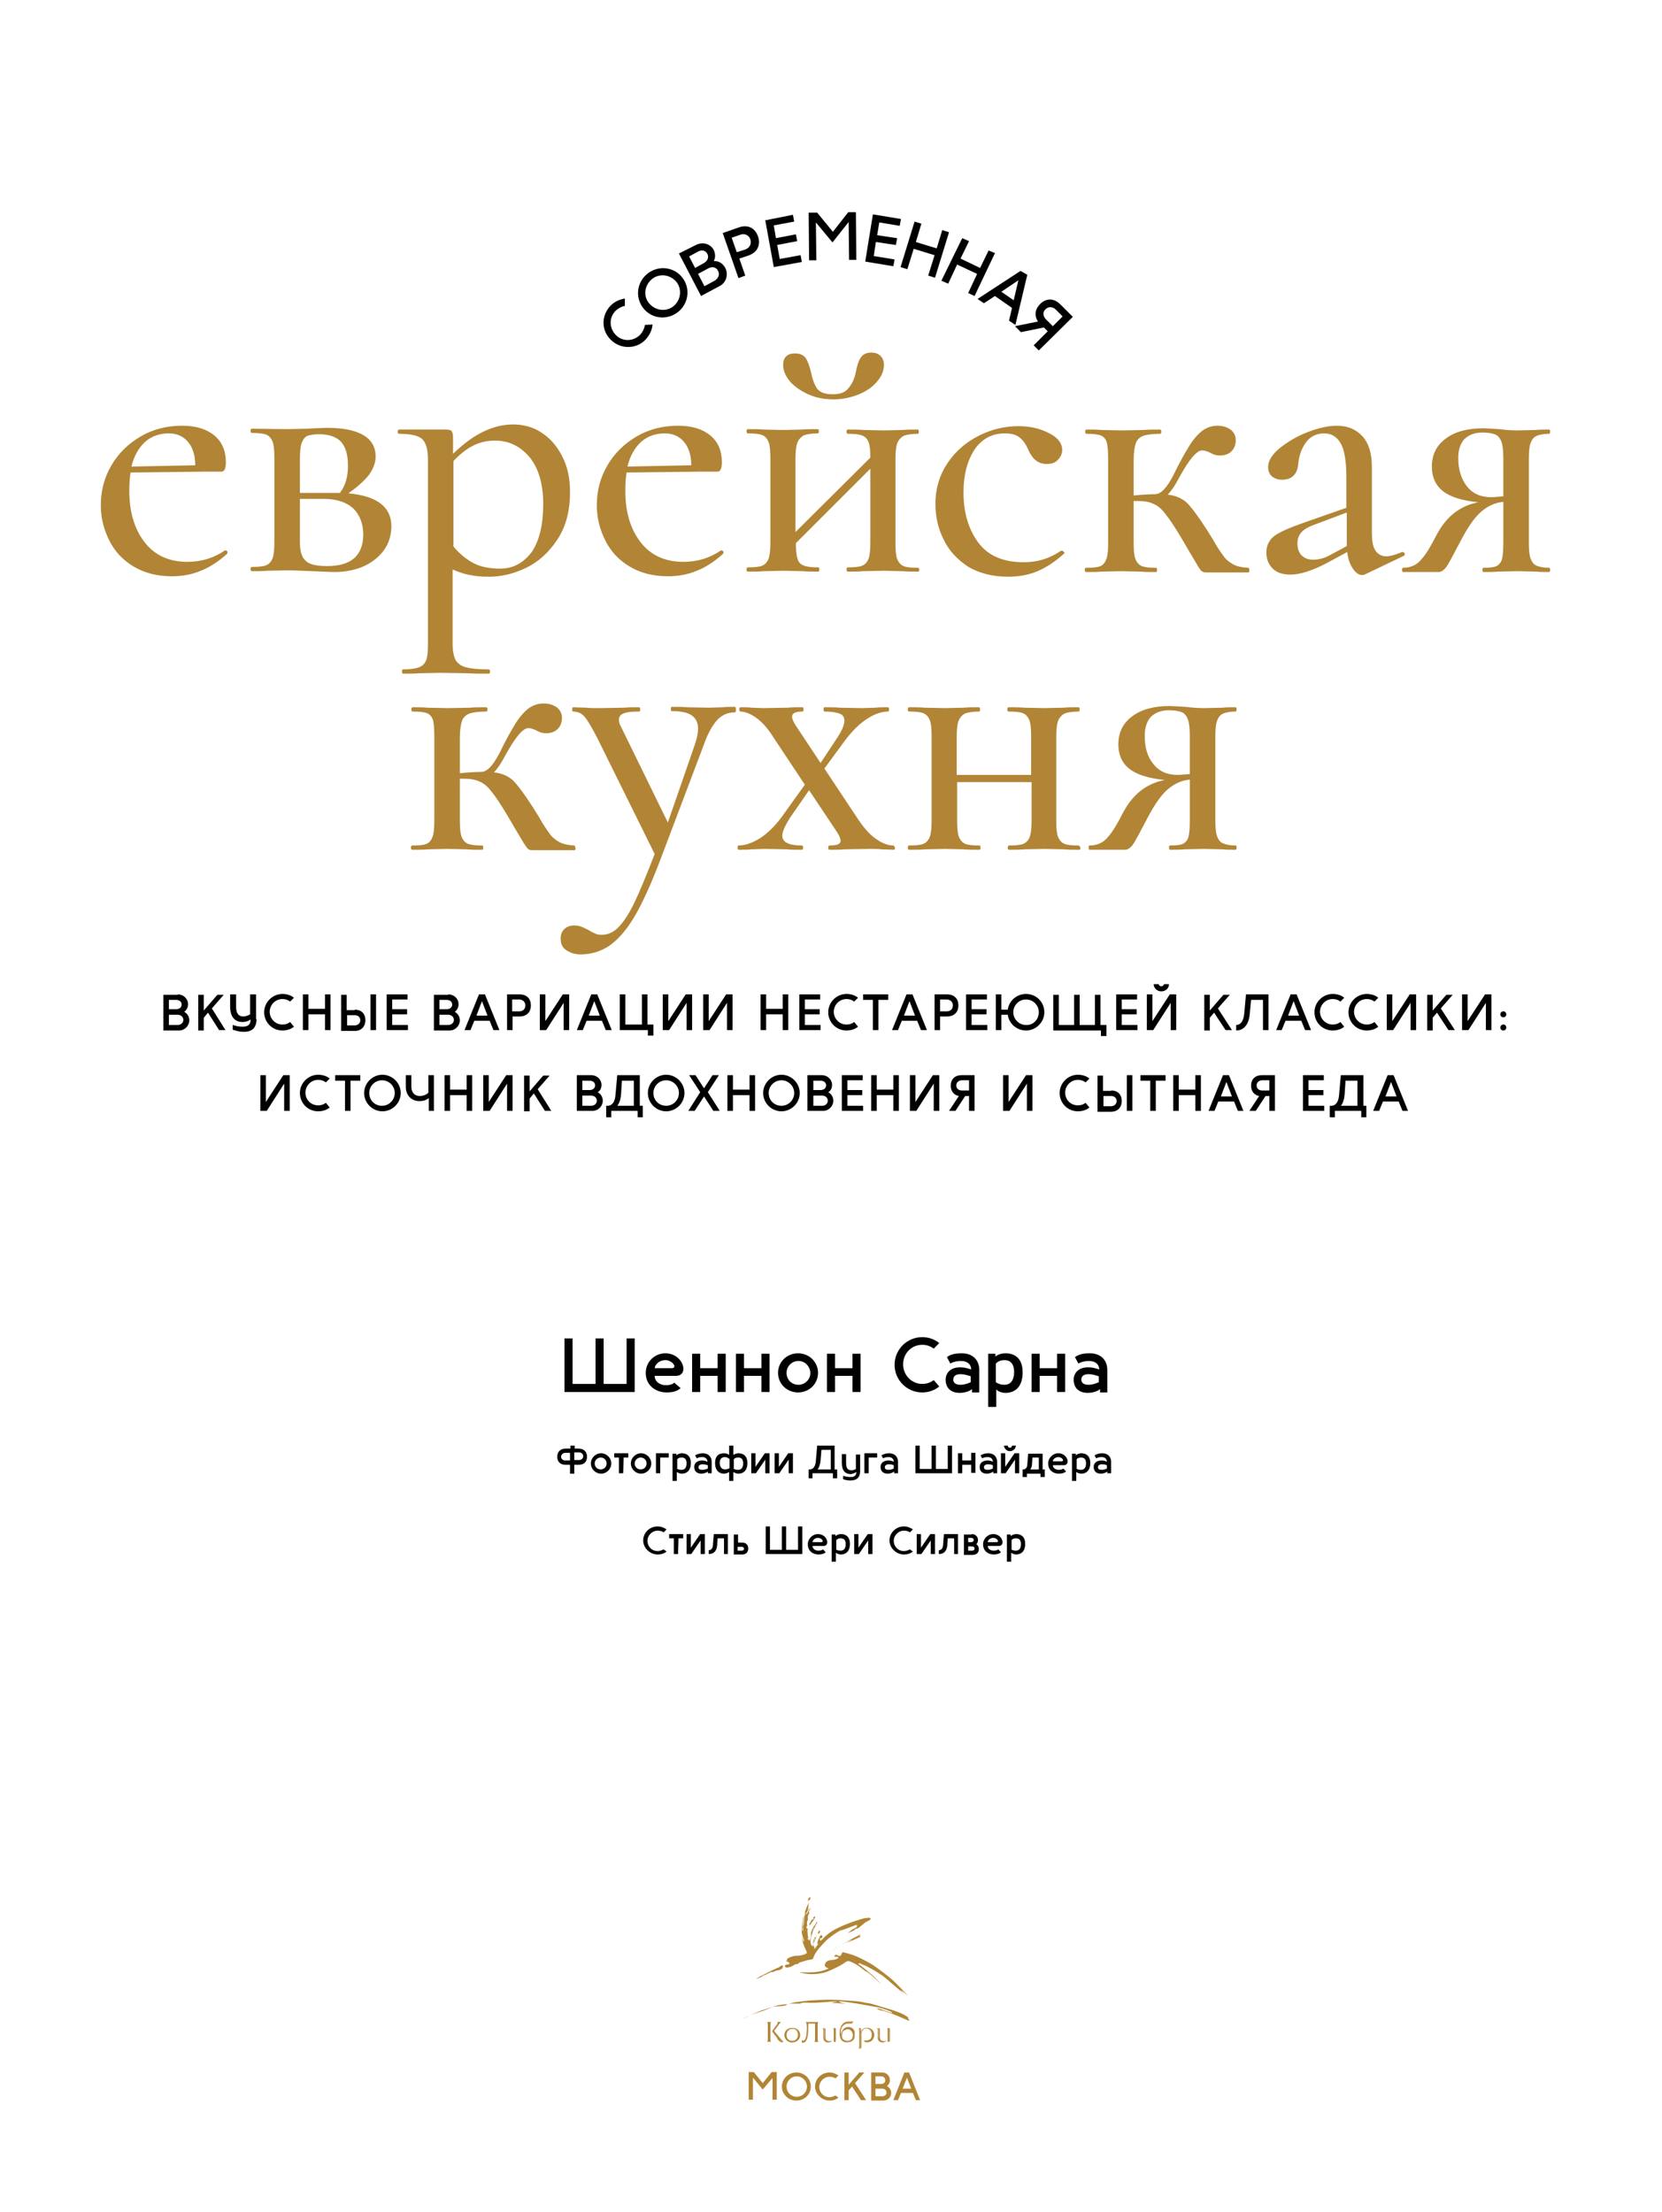 <?xml version="1.0" encoding="utf-8"?>
<!-- Generator: Adobe Illustrator 24.3.2, SVG Export Plug-In . SVG Version: 6.00 Build 0)  -->
<svg version="1.1" id="Layer_1" xmlns="http://www.w3.org/2000/svg" xmlns:xlink="http://www.w3.org/1999/xlink" x="0px" y="0px"
	 viewBox="0 0 390.7 520.1" style="enable-background:new 0 0 390.7 520.1;" xml:space="preserve">
<style type="text/css">
	.st0{fill:#B18535;}
</style>
<g>
	<path d="M132.7,327.3v-12.6h1.9v10.7h5.4v-10.7h1.9v10.7h5.4v-10.7h1.9v12.6H132.7z"/>
	<path d="M160,326.4c-0.9,0.8-2.1,1-3.3,1c-2.5,0-4.9-1.6-4.9-4.6c0-2.6,2.1-4.6,4.6-4.6c4.3,0,5.7,5.3,2.5,5.3h-5
		c0,1.4,1.3,2.2,2.6,2.2c0.7,0,1.5-0.1,2-0.6L160,326.4z M157.9,321.7c0.7,0,0.8-0.5,0.4-1c-0.3-0.4-1-0.9-1.9-0.9
		c-1.4,0-2.4,1-2.5,1.9H157.9z"/>
	<path d="M168.7,327.3v-3.8h-4.1v3.8h-1.9v-9h1.9v3.4h4.1v-3.4h1.9v9H168.7z"/>
	<path d="M179,327.3v-3.8h-4.1v3.8H173v-9h1.9v3.4h4.1v-3.4h1.9v9H179z"/>
	<path d="M192.3,322.8c0,2.6-2.1,4.6-4.7,4.6c-2.6,0-4.7-2-4.7-4.6c0-2.6,2.1-4.6,4.7-4.6C190.2,318.2,192.3,320.2,192.3,322.8z
		 M187.7,320c-1.5,0-2.8,1.2-2.8,2.8c0,1.6,1.2,2.8,2.8,2.8c1.5,0,2.8-1.2,2.8-2.8C190.4,321.2,189.2,320,187.7,320L187.7,320z"/>
	<path d="M200.4,327.3v-3.8h-4.1v3.8h-1.9v-9h1.9v3.4h4.1v-3.4h1.9v9H200.4z"/>
	<path d="M220.8,326c-1.1,0.9-2.5,1.4-4,1.4c-3.6,0-6.5-2.9-6.5-6.5c0-3.6,2.9-6.5,6.5-6.5c1.5,0,2.9,0.5,4,1.4l-1.3,1.3
		c-0.8-0.6-1.7-0.9-2.7-0.9c-2.5,0-4.5,2-4.5,4.6c0,2.5,2,4.6,4.5,4.6c1,0,1.9-0.3,2.7-0.9L220.8,326z"/>
	<path d="M222.6,319.1c0.9-0.7,2.1-0.9,3.5-0.9c2.7,0,4.1,1.7,4.1,3.9v5.3h-1.7v-0.8c-0.5,0.5-1.7,0.9-2.9,0.9c-1.9,0-3.3-1-3.3-3.1
		c0-1.7,1.3-3,3.6-2.9c0.8,0,1.5,0.2,2.4,0.5c0-1.2-0.9-2-2.4-2c-1.1,0-2,0.3-2.5,0.6L222.6,319.1z M228.2,323.6
		c-0.9-0.3-1.7-0.5-2.4-0.5c-1.3,0-1.7,0.6-1.7,1.3c0,0.7,0.5,1.2,1.7,1.2c0.7,0,1.5-0.2,2.4-0.6V323.6z"/>
	<path d="M233.9,319.1c0.5-0.6,1.5-0.9,2.5-0.9c2.1,0,4,1.1,4,4.5c0,3.5-1.9,4.8-4,4.8c-0.9,0-1.7-0.3-2.2-0.8v4.1h-1.9v-12.5h1.7
		V319.1z M234.1,325c0.6,0.4,1.3,0.6,2,0.6c1.7,0,2.3-1.4,2.3-3c0-1.7-0.7-2.8-2.3-2.8c-0.7,0-1.4,0.2-2,0.8V325z"/>
	<path d="M248.5,327.3v-3.8h-4.1v3.8h-1.9v-9h1.9v3.4h4.1v-3.4h1.9v9H248.5z"/>
	<path d="M252.7,319.1c0.9-0.7,2.1-0.9,3.5-0.9c2.7,0,4.1,1.7,4.1,3.9v5.3h-1.7v-0.8c-0.5,0.5-1.7,0.9-2.9,0.9c-1.9,0-3.3-1-3.3-3.1
		c0-1.7,1.3-3,3.6-2.9c0.8,0,1.5,0.2,2.4,0.5c0-1.2-0.9-2-2.4-2c-1.1,0-2,0.3-2.5,0.6L252.7,319.1z M258.3,323.6
		c-0.9-0.3-1.7-0.5-2.4-0.5c-1.3,0-1.7,0.6-1.7,1.3c0,0.7,0.5,1.2,1.7,1.2c0.7,0,1.5-0.2,2.4-0.6V323.6z"/>
</g>
<g>
	<path d="M41.8,233.8c1.3,0,2.4,1,2.4,2.3c0,0.7-0.3,1.4-0.9,1.8c0.7,0.4,1.2,1.1,1.2,2c0,1.3-1.1,2.4-2.4,2.4h-3.7v-8.4H41.8z
		 M39.7,237.3h1.7c0.7,0,1.3-0.4,1.3-1.1c0-0.7-0.6-1.1-1.3-1.1h-1.7V237.3z M39.7,241h2.1c0.7,0,1.3-0.5,1.3-1.2
		c0-0.7-0.6-1.2-1.3-1.2h-2.1V241z"/>
	<path d="M53,242.2h-1.5l-2.6-4.1l-1,1.2v3h-1.3v-8.4h1.3v3.7l3.2-3.7h1.5l-2.8,3.2L53,242.2z"/>
</g>
<g>
	<path d="M60.3,239.6c0,2-1,3.1-3.2,3c-0.8,0-1.5-0.2-2.4-0.5l0-1.1c0.9,0.3,1.6,0.4,2.3,0.4c1.2,0,1.8-0.4,1.9-1.4l0-0.3
		c-0.5,0.4-1.2,0.6-1.9,0.6c-1.6,0-2.9-1-2.9-3.6v-2.9h1.4v2.9c0,1.6,0.6,2.3,1.7,2.3c0.5,0,1.1-0.2,1.6-0.5v-4.7h1.4V239.6z"/>
</g>
<g>
	<path d="M69.1,241.4c-0.7,0.6-1.7,0.9-2.7,0.9c-2.4,0-4.3-1.9-4.3-4.3s2-4.3,4.3-4.3c1,0,2,0.3,2.7,0.9l-0.9,0.9
		c-0.5-0.4-1.1-0.6-1.8-0.6c-1.7,0-3,1.4-3,3s1.3,3,3,3c0.7,0,1.3-0.2,1.8-0.6L69.1,241.4z"/>
	<path d="M76.4,242.2v-3.7h-3.9v3.7h-1.3v-8.4h1.3v3.4h3.9v-3.4h1.3v8.4H76.4z"/>
	<path d="M83.4,237.4c1.7,0,2.5,1.1,2.5,2.5c0,1.4-0.9,2.5-2.5,2.5h-3.2v-8.5h1.3v3.6H83.4z M83.4,241.1c0.7,0,1.3-0.5,1.3-1.2
		s-0.5-1.2-1.3-1.2h-1.8v2.4H83.4z M87.1,242.2v-8.4h1.3v8.4H87.1z"/>
	<path d="M92.2,235v2.3h3.5v1.2h-3.5v2.5h3.7v1.2h-5v-8.4h4.9v1.2L92.2,235z"/>
	<path d="M105.4,233.8c1.3,0,2.4,1,2.4,2.3c0,0.7-0.3,1.4-0.9,1.8c0.7,0.4,1.2,1.1,1.2,2c0,1.3-1.1,2.4-2.4,2.4H102v-8.4H105.4z
		 M103.3,237.3h1.7c0.7,0,1.3-0.4,1.3-1.1c0-0.7-0.6-1.1-1.3-1.1h-1.7V237.3z M103.3,241h2.1c0.7,0,1.3-0.5,1.3-1.2
		c0-0.7-0.6-1.2-1.3-1.2h-2.1V241z"/>
	<path d="M116,242.2l-0.9-2.2h-3.6l-0.9,2.2h-1.4l3.4-8.4h1.4l3.4,8.4H116z M114.6,238.8l-1.3-3.4l-1.3,3.4H114.6z"/>
	<path d="M122.1,233.8c1.8,0,2.7,1.1,2.7,2.6c0,1.5-0.9,2.6-2.7,2.6h-1.6v3.2h-1.3v-8.4H122.1z M120.5,237.8h1.5
		c1,0,1.5-0.6,1.5-1.4s-0.6-1.4-1.5-1.4h-1.6V237.8z"/>
	<path d="M132.5,242.2v-6.4l-4.1,6.4h-1.5v-8.4h1.3v6.3l4.1-6.3h1.5v8.4H132.5z"/>
	<path d="M142.4,242.2l-0.9-2.2h-3.6l-0.9,2.2h-1.4l3.4-8.4h1.4l3.4,8.4H142.4z M141,238.8l-1.3-3.4l-1.3,3.4H141z"/>
	<path d="M152.3,243.6v-1.4h-6.6v-8.4h1.3v7.1h3.9v-7.1h1.3v7.1h1.4v2.6H152.3z"/>
	<path d="M161.4,242.2v-6.4l-4.1,6.4h-1.5v-8.4h1.3v6.3l4.1-6.3h1.5v8.4H161.4z"/>
	<path d="M170.9,242.2v-6.4l-4.1,6.4h-1.5v-8.4h1.3v6.3l4.1-6.3h1.5v8.4H170.9z"/>
	<path d="M184,242.2v-3.7h-3.9v3.7h-1.3v-8.4h1.3v3.4h3.9v-3.4h1.3v8.4H184z"/>
	<path d="M189.2,235v2.3h3.5v1.2h-3.5v2.5h3.7v1.2h-5v-8.4h4.9v1.2L189.2,235z"/>
	<path d="M201.7,241.4c-0.7,0.6-1.7,0.9-2.7,0.9c-2.4,0-4.3-1.9-4.3-4.3s2-4.3,4.3-4.3c1,0,2,0.3,2.7,0.9l-0.9,0.9
		c-0.5-0.4-1.1-0.6-1.8-0.6c-1.7,0-3,1.4-3,3s1.3,3,3,3c0.7,0,1.3-0.2,1.8-0.6L201.7,241.4z"/>
	<path d="M206.5,242.2h-1.3v-7.1h-2.3v-1.3h5.9v1.3h-2.3V242.2z"/>
	<path d="M216.5,242.2l-0.9-2.2H212l-0.9,2.2h-1.4l3.4-8.4h1.4l3.4,8.4H216.5z M215.1,238.8l-1.3-3.4l-1.3,3.4H215.1z"/>
	<path d="M222.6,233.8c1.8,0,2.7,1.1,2.7,2.6c0,1.5-0.9,2.6-2.7,2.6H221v3.2h-1.3v-8.4H222.6z M221,237.8h1.5c1,0,1.5-0.6,1.5-1.4
		s-0.6-1.4-1.5-1.4H221V237.8z"/>
	<path d="M228.4,235v2.3h3.5v1.2h-3.5v2.5h3.7v1.2h-5v-8.4h4.9v1.2L228.4,235z"/>
	<path d="M236.9,237.4c0.3-2.1,2.1-3.7,4.3-3.7c2.4,0,4.3,1.9,4.3,4.3s-2,4.3-4.3,4.3c-2.2,0-4-1.6-4.3-3.7h-1.5v3.6h-1.3v-8.4h1.3
		v3.6H236.9z M244.2,238c0-1.7-1.4-3-3-3c-1.7,0-3,1.4-3,3s1.3,3,3,3C242.9,241.1,244.2,239.7,244.2,238z"/>
	<path d="M260.1,241v2.6h-1.3v-1.3h-11.2v-8.4h1.3v7.1h3.6v-7.1h1.3v7.1h3.6v-7.1h1.3v7.1H260.1z"/>
	<path d="M263.7,235v2.3h3.5v1.2h-3.5v2.5h3.7v1.2h-5v-8.4h4.9v1.2L263.7,235z"/>
	<path d="M276.5,242.2h-1.3v-6.4l-4.1,6.4h-1.5v-8.4h1.3v6.3l4.1-6.3h1.5V242.2z M274.8,231.4c0,1-0.8,1.7-1.8,1.7s-1.8-0.8-1.8-1.7
		h1.2c0,0.3,0.3,0.5,0.6,0.5c0.3,0,0.6-0.2,0.6-0.5H274.8z"/>
	<path d="M289.6,242.2h-1.5l-2.7-4.1l-1,1.2v3h-1.3v-8.4h1.3v3.7l3.2-3.7h1.5l-2.8,3.2L289.6,242.2z"/>
	<path d="M296.9,242.2v-7.1h-2.8l-0.3,3.2c-0.2,2.7-1.5,4-3.2,4l0-1.3c1,0,1.7-0.8,1.9-2.7l0.4-4.5l0,0h5.3v8.4H296.9z"/>
	<path d="M306.8,242.2l-0.9-2.2h-3.7l-0.9,2.2H300l3.4-8.4h1.4l3.4,8.4H306.8z M305.4,238.8l-1.3-3.4l-1.3,3.4H305.4z"/>
	<path d="M316,241.4c-0.7,0.6-1.7,0.9-2.7,0.9c-2.4,0-4.3-1.9-4.3-4.3s2-4.3,4.3-4.3c1,0,2,0.3,2.7,0.9l-0.9,0.9
		c-0.5-0.4-1.1-0.6-1.8-0.6c-1.7,0-3,1.4-3,3s1.3,3,3,3c0.7,0,1.3-0.2,1.8-0.6L316,241.4z"/>
	<path d="M324,241.4c-0.7,0.6-1.7,0.9-2.7,0.9c-2.4,0-4.3-1.9-4.3-4.3s2-4.3,4.3-4.3c1,0,2,0.3,2.7,0.9l-0.9,0.9
		c-0.5-0.4-1.1-0.6-1.8-0.6c-1.7,0-3,1.4-3,3s1.3,3,3,3c0.7,0,1.3-0.2,1.8-0.6L324,241.4z"/>
	<path d="M331.6,242.2v-6.4l-4.1,6.4H326v-8.4h1.3v6.3l4.1-6.3h1.5v8.4H331.6z"/>
	<path d="M342,242.2h-1.5l-2.7-4.1l-1,1.2v3h-1.3v-8.4h1.3v3.7l3.2-3.7h1.5l-2.8,3.2L342,242.2z"/>
	<path d="M349.3,242.2v-6.4l-4.1,6.4h-1.5v-8.4h1.3v6.3l4.1-6.3h1.5v8.4H349.3z"/>
	<path d="M354.1,238.5c0,0.4-0.3,0.7-0.7,0.7c-0.4,0-0.7-0.3-0.7-0.7c0-0.4,0.3-0.7,0.7-0.7C353.7,237.7,354.1,238.1,354.1,238.5z
		 M354.1,241.6c0,0.4-0.3,0.7-0.7,0.7c-0.4,0-0.7-0.3-0.7-0.7c0-0.4,0.3-0.7,0.7-0.7C353.7,240.8,354.1,241.2,354.1,241.6z"/>
</g>
<g>
	<path d="M66.8,261.2v-6.4l-4.1,6.4h-1.5v-8.4h1.3v6.3l4.1-6.3h1.5v8.4H66.8z"/>
	<path d="M77.5,260.4c-0.7,0.6-1.7,0.9-2.7,0.9c-2.4,0-4.3-1.9-4.3-4.3c0-2.4,2-4.3,4.3-4.3c1,0,2,0.3,2.7,0.9l-0.9,0.9
		c-0.5-0.4-1.1-0.6-1.8-0.6c-1.7,0-3,1.4-3,3c0,1.7,1.3,3,3,3c0.7,0,1.3-0.2,1.8-0.6L77.5,260.4z"/>
	<path d="M82.4,261.2h-1.3v-7.1h-2.3v-1.3h5.9v1.3h-2.3V261.2z"/>
	<path d="M94.2,257c0,2.4-2,4.3-4.3,4.3s-4.3-1.9-4.3-4.3c0-2.4,2-4.3,4.3-4.3S94.2,254.6,94.2,257z M86.8,257c0,1.7,1.3,3,3,3
		s3-1.4,3-3c0-1.7-1.4-3-3-3S86.8,255.3,86.8,257z"/>
	<path d="M100.8,261.2v-3c-0.5,0.4-1.2,0.7-2.2,0.7c-2,0-3.2-1.5-3.2-3.3v-2.8h1.3v2.7c0,1.3,0.7,2.2,2,2.2c0.7,0,1.6-0.3,2-0.8
		v-4.1h1.3v8.4H100.8z"/>
	<path d="M109.7,261.2v-3.7h-3.9v3.7h-1.3v-8.4h1.3v3.4h3.9v-3.4h1.3v8.4H109.7z"/>
	<path d="M119.2,261.2v-6.4l-4.1,6.4h-1.5v-8.4h1.3v6.3l4.1-6.3h1.5v8.4H119.2z"/>
	<path d="M129.6,261.2h-1.5l-2.6-4.1l-1,1.2v3h-1.3v-8.4h1.3v3.7l3.2-3.7h1.5l-2.8,3.2L129.6,261.2z"/>
	<path d="M139,252.8c1.3,0,2.4,1,2.4,2.3c0,0.7-0.3,1.4-0.9,1.7c0.7,0.4,1.2,1.1,1.2,2c0,1.3-1.1,2.4-2.4,2.4h-3.7v-8.4H139z
		 M136.9,256.3h1.7c0.7,0,1.3-0.4,1.3-1.1c0-0.7-0.6-1.1-1.3-1.1h-1.7V256.3z M136.9,260h2.1c0.7,0,1.3-0.5,1.3-1.2
		c0-0.7-0.6-1.2-1.3-1.2h-2.1V260z"/>
	<path d="M151.1,260v2.7h-1.2v-1.5h-6.2v1.5h-1.2V260h0.5c0.9-0.1,1.6-0.9,1.7-2.7l0.4-4.5h5.3v7.2H151.1z M146,257.3
		c-0.1,1.2-0.4,2.1-0.9,2.7h3.9v-5.9h-2.8L146,257.3z"/>
	<path d="M160.9,257c0,2.4-2,4.3-4.3,4.3s-4.3-1.9-4.3-4.3c0-2.4,2-4.3,4.3-4.3S160.9,254.6,160.9,257z M153.6,257c0,1.7,1.3,3,3,3
		s3-1.4,3-3c0-1.7-1.4-3-3-3S153.6,255.3,153.6,257z"/>
	<path d="M165.5,255.9l2-3.1h1.5l-2.6,4l2.8,4.4h-1.5l-2.2-3.4l-2.2,3.4h-1.5l2.8-4.4l-2.6-4h1.5L165.5,255.9z"/>
	<path d="M176.2,261.2v-3.7h-3.9v3.7H171v-8.4h1.3v3.4h3.9v-3.4h1.3v8.4H176.2z"/>
	<path d="M188,257c0,2.4-2,4.3-4.3,4.3s-4.3-1.9-4.3-4.3c0-2.4,2-4.3,4.3-4.3S188,254.6,188,257z M180.7,257c0,1.7,1.3,3,3,3
		s3-1.4,3-3c0-1.7-1.4-3-3-3S180.7,255.3,180.7,257z"/>
	<path d="M193.2,252.8c1.3,0,2.4,1,2.4,2.3c0,0.7-0.3,1.4-0.9,1.7c0.7,0.4,1.2,1.1,1.2,2c0,1.3-1.1,2.4-2.4,2.4h-3.7v-8.4H193.2z
		 M191.2,256.3h1.7c0.7,0,1.3-0.4,1.3-1.1c0-0.7-0.6-1.1-1.3-1.1h-1.7V256.3z M191.2,260h2.1c0.7,0,1.3-0.5,1.3-1.2
		c0-0.7-0.6-1.2-1.3-1.2h-2.1V260z"/>
	<path d="M199.2,254v2.3h3.5v1.2h-3.5v2.5h3.7v1.2h-5v-8.4h4.9v1.2L199.2,254z"/>
	<path d="M210,261.2v-3.7h-3.9v3.7h-1.3v-8.4h1.3v3.4h3.9v-3.4h1.3v8.4H210z"/>
	<path d="M219.5,261.2v-6.4l-4.1,6.4h-1.5v-8.4h1.3v6.3l4.1-6.3h1.5v8.4H219.5z"/>
	<path d="M229.1,261.2h-1.3v-3.5h-0.9l-2.3,3.5h-1.5l2.3-3.5c-1.2-0.2-1.9-1.2-1.9-2.4c0-1.5,0.9-2.5,2.6-2.5h3V261.2z M226.1,254
		c-0.7,0-1.3,0.5-1.3,1.2c0,0.7,0.5,1.2,1.3,1.2h1.7V254L226.1,254z"/>
	<path d="M241.4,261.2v-6.4l-4.1,6.4h-1.5v-8.4h1.3v6.3l4.1-6.3h1.5v8.4H241.4z"/>
	<path d="M256.1,260.4c-0.7,0.6-1.7,0.9-2.7,0.9c-2.4,0-4.3-1.9-4.3-4.3c0-2.4,2-4.3,4.3-4.3c1,0,2,0.3,2.7,0.9l-0.9,0.9
		c-0.5-0.4-1.1-0.6-1.8-0.6c-1.7,0-3,1.4-3,3c0,1.7,1.3,3,3,3c0.7,0,1.3-0.2,1.8-0.6L256.1,260.4z"/>
	<path d="M261.2,256.4c1.7,0,2.5,1.1,2.5,2.5c0,1.4-0.9,2.5-2.5,2.5h-3.2v-8.5h1.3v3.6H261.2z M261.2,260.1c0.7,0,1.3-0.5,1.3-1.2
		s-0.5-1.2-1.3-1.2h-1.8v2.4H261.2z M264.9,261.2v-8.4h1.3v8.4H264.9z"/>
	<path d="M271.7,261.2h-1.3v-7.1h-2.3v-1.3h5.9v1.3h-2.3V261.2z"/>
	<path d="M281,261.2v-3.7h-3.9v3.7h-1.3v-8.4h1.3v3.4h3.9v-3.4h1.3v8.4H281z"/>
	<path d="M291,261.2l-0.9-2.2h-3.7l-0.9,2.2h-1.4l3.4-8.4h1.4l3.4,8.4H291z M289.6,257.8l-1.3-3.4l-1.3,3.4H289.6z"/>
	<path d="M299.7,261.2h-1.3v-3.5h-0.9l-2.3,3.5h-1.5l2.3-3.5c-1.2-0.2-1.9-1.2-1.9-2.4c0-1.5,0.9-2.5,2.6-2.5h3V261.2z M296.7,254
		c-0.7,0-1.3,0.5-1.3,1.2c0,0.7,0.5,1.2,1.3,1.2h1.7V254L296.7,254z"/>
	<path d="M307.6,254v2.3h3.5v1.2h-3.5v2.5h3.7v1.2h-5v-8.4h4.9v1.2L307.6,254z"/>
	<path d="M321.2,260v2.7H320v-1.5h-6.2v1.5h-1.2V260h0.5c0.9-0.1,1.6-0.9,1.7-2.7l0.4-4.5h5.3v7.2H321.2z M316.1,257.3
		c-0.1,1.2-0.4,2.1-0.9,2.7h3.9v-5.9h-2.8L316.1,257.3z"/>
	<path d="M329.7,261.2l-0.9-2.2h-3.7l-0.9,2.2h-1.4l3.4-8.4h1.4l3.4,8.4H329.7z M328.3,257.8l-1.3-3.4l-1.3,3.4H328.3z"/>
</g>
<path class="st0" d="M269.1,173c0-1.9,0.5-3.4,1.4-4.4c1-1,2.4-1.6,4.3-1.6c1.4,0,2.4,0.2,3.1,0.5c0.7,0.3,1.1,1,1.4,1.8
	c0.3,0.9,0.4,2.2,0.4,4.1v8.6c-1.3,0.1-2.2,0.2-2.9,0.2c-2.5,0-4.4-0.9-5.7-2.6C269.7,177.9,269.1,175.7,269.1,173 M290.5,198.8
	c-1.3,0-2.3-0.2-3-0.5c-0.7-0.3-1.1-0.9-1.4-1.7c-0.3-0.8-0.4-2.1-0.4-3.8v-19.5c0-1.7,0.1-3,0.4-3.8c0.3-0.8,0.7-1.4,1.4-1.7
	c0.7-0.3,1.7-0.5,3-0.5c0.1,0,0.2-0.2,0.2-0.5c0-0.3-0.1-0.5-0.2-0.5c-1.3,0-2.4,0-3.1,0.1l-4.4,0.1c-1.3,0-2.7-0.1-4.3-0.3
	c-1.9-0.1-3.1-0.2-3.7-0.2c-3.7,0-6.7,0.8-8.8,2.4c-2.2,1.6-3.3,3.8-3.3,6.6c0,2.4,0.8,4.3,2.5,5.7c1.7,1.4,4.5,2.3,8.4,2.7
	c-4.2,0.8-7.5,3.3-9.8,7.7c-0.2,0.3-0.6,1.2-1.3,2.4c-0.7,1.3-1.5,2.5-2.5,3.6c-1,1.1-2.4,1.7-4.1,1.7c-0.1,0-0.2,0.2-0.2,0.5
	c0,0.3,0.1,0.5,0.2,0.5h8.4c0.6,0,1.2-0.4,1.8-1.2c0.6-0.8,1.6-2.8,3.2-5.8c1.7-3.3,3.3-5.7,4.9-7.1c1.6-1.4,3.3-2.2,5.3-2.4v9.5
	c0,1.8-0.1,3.1-0.3,3.9c-0.2,0.8-0.7,1.4-1.3,1.7c-0.6,0.3-1.7,0.4-3.1,0.4c-0.1,0-0.2,0.2-0.2,0.5c0,0.3,0.1,0.5,0.2,0.5
	c1.4,0,2.6,0,3.4-0.1l4.6-0.1l4.4,0.1c0.8,0.1,1.8,0.1,3.1,0.1c0.1,0,0.2-0.2,0.2-0.5C290.7,198.9,290.6,198.8,290.5,198.8z
	 M253.6,198.8c-1.6,0-2.7-0.1-3.4-0.4c-0.7-0.3-1.2-0.9-1.5-1.7c-0.3-0.8-0.4-2.1-0.4-3.9v-19.3c0-1.7,0.1-3,0.4-3.9
	c0.3-0.8,0.8-1.4,1.5-1.8c0.7-0.3,1.9-0.5,3.4-0.5c0.1,0,0.2-0.2,0.2-0.5c0-0.3-0.1-0.5-0.2-0.5c-1.5,0-2.7,0-3.6,0.1l-4.6,0.1
	l-4.7-0.1c-0.9-0.1-2.1-0.1-3.6-0.1c-0.2,0-0.3,0.2-0.3,0.5c0,0.3,0.1,0.5,0.3,0.5c1.5,0,2.6,0.1,3.4,0.4c0.7,0.3,1.2,0.9,1.5,1.7
	c0.3,0.8,0.4,2.1,0.4,3.9v8.9h-17.5v-8.7c0-1.7,0.1-3,0.4-3.9c0.3-0.8,0.8-1.4,1.5-1.8c0.7-0.3,1.9-0.5,3.4-0.5
	c0.1,0,0.2-0.2,0.2-0.5c0-0.3-0.1-0.5-0.2-0.5c-1.5,0-2.7,0-3.6,0.1l-4.6,0.1l-4.7-0.1c-0.9-0.1-2.1-0.1-3.6-0.1
	c-0.2,0-0.3,0.2-0.3,0.5c0,0.3,0.1,0.5,0.3,0.5c1.5,0,2.6,0.1,3.4,0.4c0.7,0.3,1.2,0.9,1.5,1.7c0.3,0.8,0.4,2.1,0.4,3.9v19.5
	c0,1.7-0.1,3-0.4,3.9c-0.3,0.8-0.8,1.4-1.5,1.7c-0.7,0.3-1.9,0.4-3.4,0.4c-0.2,0-0.3,0.2-0.3,0.5c0,0.3,0.1,0.5,0.3,0.5
	c1.6,0,2.8,0,3.7-0.1l4.7-0.1l4.5,0.1c0.9,0.1,2.1,0.1,3.7,0.1c0.1,0,0.2-0.2,0.2-0.5c0-0.3-0.1-0.5-0.2-0.5c-1.6,0-2.7-0.1-3.4-0.4
	c-0.7-0.3-1.2-0.9-1.5-1.7c-0.3-0.8-0.4-2.1-0.4-3.9v-8.9h17.5v8.9c0,1.7-0.1,3-0.4,3.9c-0.3,0.8-0.8,1.4-1.5,1.7
	c-0.7,0.3-1.9,0.4-3.4,0.4c-0.2,0-0.3,0.2-0.3,0.5c0,0.3,0.1,0.5,0.3,0.5c1.5,0,2.7,0,3.6-0.1l4.8-0.1l4.5,0.1
	c0.9,0.1,2.1,0.1,3.7,0.1c0.1,0,0.2-0.2,0.2-0.5C253.7,198.9,253.7,198.8,253.6,198.8z M210,198.8c-1.2,0-2.6-0.5-4-1.5
	c-1.5-1-2.9-2.6-4.3-4.7l-7.9-11.9l4.7-6.4c1.7-2.3,3.4-4,5.2-5.2c1.8-1.2,3.5-1.8,5.1-1.8c0.1,0,0.2-0.2,0.2-0.5
	c0-0.3-0.1-0.5-0.2-0.5c-1.3,0-2.3,0-3,0.1l-3.2,0.1l-5.2-0.1c-0.8-0.1-2-0.1-3.6-0.1c-0.1,0-0.2,0.2-0.2,0.5c0,0.3,0.1,0.5,0.2,0.5
	c1.6,0,2.8,0.2,3.6,0.5c0.8,0.3,1.1,0.9,1.1,1.7c0,0.9-0.6,2.4-1.9,4.3l-3.7,5.6l-5.7-8.6c-0.7-1-1-1.8-1-2.3c0-0.4,0.2-0.7,0.6-0.9
	c0.4-0.2,1-0.3,1.9-0.3c0.1,0,0.2-0.2,0.2-0.5c0-0.3-0.1-0.5-0.2-0.5c-1.5,0-2.7,0-3.5,0.1l-5.8,0.1l-2.7-0.1
	c-0.6-0.1-1.5-0.1-2.7-0.1c-0.1,0-0.2,0.2-0.2,0.5c0,0.3,0.1,0.5,0.2,0.5c1.1,0,2.4,0.5,3.8,1.5c1.4,1,2.8,2.6,4.1,4.7l7.3,11
	l-5.3,7.4c-1.6,2.2-3.3,3.9-5.1,5.1c-1.9,1.2-3.6,1.8-5.2,1.8c-0.1,0-0.2,0.2-0.2,0.5c0,0.3,0.1,0.5,0.2,0.5c1.3,0,2.3,0,3-0.1
	l3.2-0.1l5.2,0.1c0.8,0.1,1.9,0.1,3.5,0.1c0.2,0,0.3-0.2,0.3-0.5c0-0.3-0.1-0.5-0.3-0.5c-3.1,0-4.6-0.8-4.6-2.3
	c0-0.9,0.6-2.3,1.8-4.2l4.5-6.5l6.4,9.6c0.7,1,1,1.8,1,2.3c0,0.8-0.9,1.1-2.6,1.1c-0.2,0-0.3,0.2-0.3,0.5c0,0.3,0.1,0.5,0.3,0.5
	c1.5,0,2.7,0,3.5-0.1l5.8-0.1c1.3,0,2.3,0,3,0.1l2.9,0.1c0.1,0,0.2-0.2,0.2-0.5C210.2,198.9,210.1,198.8,210,198.8z M172.8,166.2
	c-1.3,0-2.2,0-2.8,0.1l-3.3,0.1l-5.2-0.1c-0.8-0.1-2-0.1-3.6-0.1c-0.1,0-0.2,0.2-0.2,0.5c0,0.3,0.1,0.5,0.2,0.5c2.1,0,3.7,0.3,4.7,1
	c1,0.7,1.5,1.7,1.5,3.2c0,0.8-0.2,2-0.7,3.5l-6.4,18.5l-11.1-22.7c-0.3-0.5-0.4-1-0.4-1.5c0-0.7,0.4-1.2,1.2-1.5
	c0.8-0.3,2-0.4,3.6-0.4c0.1,0,0.2-0.2,0.2-0.5c0-0.3-0.1-0.5-0.2-0.5c-1.5,0-2.7,0-3.6,0.1l-5.7,0.1c-1.3,0-2.4,0-3.1-0.1l-3.2-0.1
	c-0.1,0-0.2,0.2-0.2,0.5c0,0.3,0.1,0.5,0.2,0.5c1.1,0,2,0.4,2.7,1.2c0.7,0.8,1.7,2.5,3,5l13.5,27.3c-1.9,4.9-3.5,8.8-4.8,11.5
	c-1.3,2.7-2.6,4.6-3.8,5.8c-1.2,1.2-2.5,1.7-3.9,1.7c-0.6,0-1.1-0.1-1.5-0.3c-0.4-0.2-0.9-0.4-1.5-0.8c-0.6-0.3-1.2-0.6-1.7-0.8
	c-0.5-0.2-1.1-0.3-1.8-0.3c-0.9,0-1.6,0.3-2.2,0.8c-0.6,0.6-0.9,1.3-0.9,2.3c0,1.2,0.4,2.1,1.3,2.7c0.9,0.6,2,1,3.4,1
	c2.5,0,4.7-0.7,6.7-2c2-1.4,4-3.6,5.9-6.8c1.9-3.2,3.9-7.6,6-13.1l10.4-27.5c0.9-2.6,2-4.5,3.1-5.7c1.1-1.2,2.5-1.8,4.1-1.8
	c0.2,0,0.3-0.2,0.3-0.5C173,166.4,172.9,166.2,172.8,166.2z M135,198.8c-1.5-0.1-2.6-0.3-3.5-0.8c-0.9-0.5-1.7-1.1-2.3-2
	c-0.6-0.8-1.5-2.1-2.5-3.9l-1.5-2.4c-2-3.1-3.5-5.1-4.6-6.2c-1.1-1-2.6-1.7-4.5-1.9c0.8-0.8,1.7-2.1,2.7-4c2.3-4.2,4.1-6.4,5.4-6.4
	c0.5,0,1.1,0.2,1.8,0.5c0.8,0.5,1.6,0.7,2.3,0.7c1.2,0,2.1-0.3,2.8-1c0.7-0.7,1-1.6,1-2.6c0-1-0.4-1.8-1.1-2.4c-0.8-0.6-1.8-1-3.2-1
	c-1.3,0-2.5,0.4-3.6,1.2c-1,0.8-2.1,2-3,3.5c-1,1.6-2.3,3.9-3.8,7c-1.5,2.9-2.9,4.4-4.3,4.4c-1.3,0-3,0.1-5,0.3v-8.3
	c0-1.8,0.2-3.1,0.5-4c0.3-0.8,0.9-1.4,1.7-1.7c0.8-0.3,2.2-0.5,4-0.5c0.2,0,0.3-0.2,0.3-0.5c0-0.3-0.1-0.5-0.3-0.5
	c-1.6,0-2.9,0-3.8,0.1l-5.2,0.1l-4.8-0.1c-0.9-0.1-2-0.1-3.5-0.1c-0.2,0-0.3,0.2-0.3,0.5c0,0.3,0.1,0.5,0.3,0.5
	c1.5,0,2.6,0.1,3.4,0.4c0.7,0.3,1.2,0.9,1.4,1.7c0.2,0.8,0.3,2.1,0.3,3.9v19.5c0,1.8-0.1,3.1-0.4,3.9c-0.3,0.8-0.7,1.4-1.4,1.7
	c-0.7,0.3-1.8,0.4-3.4,0.4c-0.2,0-0.3,0.2-0.3,0.5c0,0.3,0.1,0.5,0.3,0.5c1.5,0,2.7,0,3.6-0.1l4.8-0.1l4.5,0.1
	c0.9,0.1,2.1,0.1,3.6,0.1c0.1,0,0.2-0.2,0.2-0.5c0-0.3-0.1-0.5-0.2-0.5c-1.5,0-2.6-0.1-3.4-0.4c-0.7-0.3-1.2-0.9-1.5-1.7
	c-0.3-0.8-0.4-2.1-0.4-3.9v-9.7h1c1.5,0,2.7,0.2,3.7,0.7c1,0.4,1.9,1.2,2.8,2.4c0.9,1.1,2.1,2.9,3.6,5.4c1.4,2.4,2.5,4.3,3.3,5.6
	c0.8,1.4,1.4,2.2,1.6,2.4c0.3,0.2,0.6,0.3,1.1,0.3h9.9c0.1,0,0.2-0.2,0.2-0.5C135.1,198.9,135.1,198.8,135,198.8z"/>
<path class="st0" d="M342.8,107.7c0-1.9,0.5-3.4,1.4-4.4c1-1,2.4-1.6,4.3-1.6c1.4,0,2.4,0.2,3.1,0.5c0.7,0.3,1.1,1,1.4,1.8
	c0.3,0.9,0.4,2.2,0.4,4.1v8.6c-1.3,0.1-2.2,0.2-2.9,0.2c-2.5,0-4.4-0.9-5.7-2.6C343.5,112.6,342.8,110.4,342.8,107.7 M364.2,133.5
	c-1.3,0-2.3-0.2-3-0.5c-0.7-0.3-1.1-0.9-1.4-1.7c-0.3-0.8-0.4-2.1-0.4-3.8v-19.5c0-1.7,0.1-3,0.4-3.8c0.3-0.8,0.7-1.4,1.4-1.7
	c0.7-0.3,1.7-0.5,3-0.5c0.1,0,0.2-0.2,0.2-0.5c0-0.3-0.1-0.5-0.2-0.5c-1.3,0-2.4,0-3.1,0.1l-4.4,0.1c-1.3,0-2.7-0.1-4.3-0.3
	c-1.9-0.1-3.1-0.2-3.7-0.2c-3.7,0-6.7,0.8-8.8,2.4c-2.2,1.6-3.3,3.8-3.3,6.6c0,2.4,0.8,4.3,2.5,5.7c1.7,1.4,4.5,2.3,8.4,2.7
	c-4.2,0.8-7.5,3.3-9.8,7.7c-0.2,0.3-0.6,1.2-1.3,2.4c-0.7,1.3-1.5,2.5-2.5,3.6c-1,1.1-2.4,1.7-4.1,1.7c-0.1,0-0.2,0.2-0.2,0.5
	s0.1,0.5,0.2,0.5h8.4c0.6,0,1.2-0.4,1.8-1.2c0.6-0.8,1.6-2.8,3.2-5.8c1.7-3.3,3.3-5.7,4.9-7.1c1.6-1.4,3.3-2.2,5.3-2.4v9.5
	c0,1.8-0.1,3.1-0.3,3.9c-0.2,0.8-0.7,1.4-1.3,1.7c-0.6,0.3-1.7,0.4-3.1,0.4c-0.1,0-0.2,0.2-0.2,0.5s0.1,0.5,0.2,0.5
	c1.5,0,2.6,0,3.4-0.1l4.6-0.1l4.4,0.1c0.8,0.1,1.8,0.1,3.1,0.1c0.1,0,0.2-0.2,0.2-0.5S364.3,133.5,364.2,133.5z M312.5,130.6
	c-1.3,0.7-2.6,1-3.8,1c-1.1,0-2-0.3-2.7-1c-0.7-0.7-1-1.7-1-2.9c0-1,0.3-1.8,0.9-2.5c0.6-0.7,1.6-1.3,3-1.8l7.7-2.9v7.9L312.5,130.6
	z M329.6,129.8c-1.5,0.6-2.7,1-3.7,1c-1.2,0-2-0.5-2.6-1.4c-0.6-0.9-0.8-2.4-0.8-4.3v-15.4c0-3.2-0.8-5.6-2.3-7.2
	c-1.5-1.6-3.5-2.4-5.9-2.4c-2,0-4.3,0.5-6.9,1.5c-2.6,1-4.7,2.3-6.6,3.8c-1.8,1.5-2.7,3-2.7,4.4c0,0.9,0.3,1.7,0.9,2.2
	c0.6,0.5,1.4,0.8,2.4,0.8c2.3,0,3.6-1.3,3.8-3.8c0.2-2.1,0.9-3.8,1.9-5.1c1-1.3,2.4-2,4.2-2c1.7,0,3,0.8,3.9,2.4
	c0.9,1.6,1.3,4.3,1.3,8v7.1l-10,3.5c-3.4,1.2-5.7,2.2-6.9,3.1c-1.2,0.9-1.9,2.2-1.9,3.9c0,1.6,0.5,2.8,1.5,3.8c1,1,2.4,1.4,4.2,1.4
	c2.2,0,5-0.9,8.3-2.6l5-2.7c0.2,1.7,0.7,3,1.4,4c0.7,1,1.4,1.4,2.1,1.4c0.3,0,0.6-0.1,0.8-0.2l9-4.3c0.2-0.1,0.3-0.3,0.2-0.6
	C330.1,129.9,329.9,129.8,329.6,129.8L329.6,129.8z M293.4,133.5c-1.5-0.1-2.6-0.3-3.5-0.8c-0.9-0.5-1.7-1.1-2.3-2
	c-0.6-0.8-1.5-2.1-2.5-3.9l-1.5-2.4c-2-3.1-3.5-5.1-4.6-6.2c-1.1-1-2.6-1.7-4.5-1.9c0.8-0.8,1.7-2.1,2.7-4c2.3-4.2,4.1-6.4,5.4-6.4
	c0.5,0,1.1,0.2,1.8,0.5c0.8,0.5,1.6,0.7,2.3,0.7c1.2,0,2.1-0.3,2.8-1c0.7-0.7,1-1.6,1-2.6c0-1-0.4-1.8-1.1-2.4c-0.8-0.6-1.8-1-3.2-1
	c-1.3,0-2.5,0.4-3.6,1.2c-1,0.8-2.1,2-3,3.5c-1,1.6-2.3,3.9-3.8,7c-1.5,2.9-2.9,4.4-4.3,4.4c-1.3,0-3,0.1-5,0.3v-8.3
	c0-1.8,0.2-3.1,0.5-4c0.3-0.8,0.9-1.4,1.7-1.7c0.8-0.3,2.2-0.5,4-0.5c0.2,0,0.3-0.2,0.3-0.5c0-0.3-0.1-0.5-0.3-0.5
	c-1.6,0-2.9,0-3.8,0.1l-5.2,0.1l-4.8-0.1c-0.9-0.1-2-0.1-3.5-0.1c-0.2,0-0.3,0.2-0.3,0.5c0,0.3,0.1,0.5,0.3,0.5
	c1.5,0,2.6,0.1,3.4,0.4c0.7,0.3,1.2,0.9,1.4,1.7c0.2,0.8,0.3,2.1,0.3,3.9v19.5c0,1.8-0.1,3.1-0.4,3.9c-0.3,0.8-0.7,1.4-1.4,1.7
	c-0.7,0.3-1.8,0.4-3.4,0.4c-0.2,0-0.3,0.2-0.3,0.5s0.1,0.5,0.3,0.5c1.5,0,2.7,0,3.6-0.1l4.8-0.1l4.5,0.1c0.9,0.1,2.1,0.1,3.6,0.1
	c0.1,0,0.2-0.2,0.2-0.5s-0.1-0.5-0.2-0.5c-1.5,0-2.6-0.1-3.4-0.4c-0.7-0.3-1.2-0.9-1.5-1.7c-0.3-0.8-0.4-2.1-0.4-3.9v-9.7h1
	c1.5,0,2.7,0.2,3.7,0.7c1,0.4,1.9,1.2,2.8,2.4c0.9,1.1,2.1,2.9,3.6,5.4c1.4,2.4,2.5,4.3,3.3,5.6c0.8,1.4,1.3,2.2,1.6,2.4
	c0.3,0.2,0.6,0.3,1.1,0.3h9.9c0.1,0,0.2-0.2,0.2-0.5S293.6,133.5,293.4,133.5z M236.9,135.6c2.6,0,4.9-0.4,7-1.3
	c2.1-0.9,4.1-2.2,6.2-4.1c0.2-0.1,0.2-0.3,0-0.4c-0.1-0.2-0.3-0.3-0.5-0.3h-0.2c-2.6,1.8-5.5,2.7-8.7,2.7c-4.8,0-8.4-1.5-10.7-4.6
	c-2.3-3.1-3.5-7-3.5-11.8c0-4.2,0.9-7.5,2.6-10.1c1.7-2.5,4.1-3.8,7.1-3.8c1.5,0,2.6,0.3,3.4,0.9c0.8,0.6,1.5,1.5,2.1,2.9
	c1,2.3,2.4,3.4,4.4,3.4c1.1,0,2-0.3,2.6-1c0.6-0.6,1-1.4,1-2.3c0-1.6-1.1-3-3.2-4c-2.1-1.1-4.5-1.6-7.1-1.6c-3.1,0-6.2,0.7-9.2,2.2
	c-3,1.5-5.5,3.6-7.4,6.4c-1.9,2.8-2.9,6-2.9,9.7c0,2.9,0.6,5.7,1.9,8.3c1.2,2.6,3.2,4.7,5.7,6.4C230,134.7,233.2,135.6,236.9,135.6z
	 M195.8,92.7c-1.8,0-3-0.4-3.7-1.3c-0.6-0.9-1.1-2.1-1.4-3.7c-0.4-1.6-0.8-2.8-1.3-3.5c-0.5-0.7-1.3-1.1-2.5-1.1
	c-0.9,0-1.6,0.2-2.1,0.7c-0.5,0.5-0.7,1.2-0.7,2c0,1.4,0.6,2.7,1.7,4c1.1,1.2,2.6,2.2,4.4,3c1.8,0.8,3.8,1.1,5.8,1.1
	c2,0,3.9-0.4,5.7-1.1c1.8-0.7,3.3-1.7,4.4-3c1.1-1.2,1.7-2.6,1.7-4c0-0.9-0.3-1.6-0.8-2.1c-0.5-0.5-1.2-0.8-2.2-0.8
	c-1.1,0-1.9,0.4-2.4,1.1c-0.5,0.7-0.9,1.8-1.2,3.4c-0.3,1.6-0.9,2.9-1.7,3.8C198.8,92.2,197.6,92.7,195.8,92.7z M215.8,133.5
	c-1.6,0-2.7-0.1-3.4-0.4c-0.7-0.3-1.2-0.9-1.5-1.7c-0.3-0.8-0.4-2.1-0.4-3.9v-19.3c0-1.7,0.1-3,0.4-3.9c0.3-0.8,0.8-1.4,1.5-1.8
	c0.7-0.3,1.9-0.5,3.4-0.5c0.1,0,0.2-0.2,0.2-0.5c0-0.3-0.1-0.5-0.2-0.5c-1.5,0-2.7,0-3.6,0.1l-4.6,0.1l-4.7-0.1
	c-0.9-0.1-2.1-0.1-3.6-0.1c-0.2,0-0.3,0.2-0.3,0.5c0,0.3,0.1,0.5,0.3,0.5c1.5,0,2.6,0.1,3.4,0.4c0.7,0.3,1.2,0.8,1.5,1.6
	c0.3,0.8,0.4,2,0.4,3.6L187,125.1v-17c0-1.7,0.1-3,0.4-3.9c0.3-0.8,0.8-1.4,1.5-1.8c0.7-0.3,1.9-0.5,3.4-0.5c0.1,0,0.2-0.2,0.2-0.5
	c0-0.3-0.1-0.5-0.2-0.5c-1.5,0-2.7,0-3.6,0.1l-4.6,0.1l-4.7-0.1c-0.9-0.1-2.1-0.1-3.6-0.1c-0.2,0-0.3,0.2-0.3,0.5
	c0,0.3,0.1,0.5,0.3,0.5c1.5,0,2.6,0.1,3.4,0.4c0.7,0.3,1.2,0.9,1.5,1.7c0.3,0.8,0.4,2.1,0.4,3.9v19.5c0,1.7-0.1,3-0.4,3.9
	c-0.3,0.8-0.8,1.4-1.5,1.7c-0.7,0.3-1.9,0.4-3.4,0.4c-0.2,0-0.3,0.2-0.3,0.5s0.1,0.5,0.3,0.5c1.6,0,2.8,0,3.7-0.1l4.7-0.1l4.5,0.1
	c0.9,0.1,2.1,0.1,3.7,0.1c0.1,0,0.2-0.2,0.2-0.5s-0.1-0.5-0.2-0.5c-1.5,0-2.6-0.1-3.4-0.4c-0.8-0.3-1.3-0.8-1.5-1.6
	c-0.3-0.8-0.4-2-0.4-3.7l17.5-17.5v17.2c0,1.7-0.1,3-0.4,3.9c-0.3,0.8-0.8,1.4-1.5,1.7c-0.7,0.3-1.9,0.4-3.4,0.4
	c-0.2,0-0.3,0.2-0.3,0.5s0.1,0.5,0.3,0.5c1.5,0,2.7,0,3.6-0.1l4.8-0.1l4.5,0.1c0.9,0.1,2.1,0.1,3.7,0.1c0.1,0,0.2-0.2,0.2-0.5
	S215.9,133.5,215.8,133.5z M156.3,101.9c1.9,0,3.4,0.7,4.5,2c1.1,1.3,1.7,3.2,1.7,5.5l-15,0.3c0.6-2.5,1.7-4.4,3.2-5.8
	C152.3,102.5,154.2,101.9,156.3,101.9z M169.5,129.4c-2.6,1.8-5.5,2.7-8.9,2.7c-4.2,0-7.6-1.5-10-4.6c-2.4-3.1-3.6-7.1-3.6-12.1
	c0-1.7,0.1-3.1,0.3-4.3l17.2-0.2h4.2c0.6,0,1-0.7,1-2.2c0-2.7-0.9-4.8-2.7-6.3c-1.8-1.5-4.3-2.3-7.6-2.3c-3.5,0-6.8,0.8-9.7,2.5
	c-2.9,1.7-5.2,3.9-6.9,6.8c-1.7,2.9-2.5,6-2.5,9.4c0,3,0.7,5.7,2,8.3c1.3,2.6,3.2,4.6,5.7,6.1c2.5,1.5,5.5,2.3,9,2.3
	c2.4,0,4.7-0.4,6.8-1.3c2.1-0.8,4.2-2.2,6.2-4c0.1-0.2,0.1-0.4,0-0.6C169.9,129.5,169.7,129.4,169.5,129.4L169.5,129.4z
	 M117.6,133.7c-2.5,0-4.6-0.4-6.3-1.3c-1.7-0.9-3.3-2.2-4.7-3.9v-20.1c1.5-1.6,3-2.8,4.6-3.6c1.5-0.8,3.3-1.2,5.2-1.2
	c3.2,0,5.9,1.3,8.1,3.9c2.1,2.6,3.2,6.3,3.2,11c0,4.9-0.9,8.6-2.7,11.3C123,132.4,120.6,133.7,117.6,133.7z M120.6,99.8
	c-2.4,0-4.7,0.6-7,1.7c-2.3,1.1-4.6,2.8-7.1,5.2v-3.6c0-0.9-0.1-1.4-0.3-1.7c-0.2-0.3-0.7-0.4-1.4-0.4h-11c-0.2,0-0.3,0.2-0.3,0.5
	c0,0.3,0.1,0.5,0.3,0.5c2.7,0,4.5,0.4,5.4,1.2c0.9,0.8,1.4,2.4,1.4,4.8v43.4c0,1.7-0.1,3-0.4,3.8c-0.3,0.8-0.9,1.4-1.7,1.7
	c-0.8,0.3-2.1,0.5-3.8,0.5c-0.1,0-0.2,0.2-0.2,0.5c0,0.3,0.1,0.5,0.2,0.5c1.6,0,2.8,0,3.7-0.1l5.2-0.1l6.5,0.1
	c1.2,0.1,2.8,0.1,4.8,0.1c0.2,0,0.3-0.2,0.3-0.5c0-0.3-0.1-0.5-0.3-0.5c-2.4,0-4.2-0.2-5.4-0.5c-1.1-0.3-1.9-0.9-2.4-1.7
	c-0.4-0.8-0.7-2.1-0.7-3.8v-17.5c1.4,0.6,2.8,1.1,4.1,1.3c1.3,0.3,2.8,0.4,4.5,0.4c2.9,0,5.8-0.7,8.7-2.1c2.9-1.4,5.3-3.6,7.3-6.6
	c2-3,3-6.7,3-11.2c0-3.3-0.6-6.1-1.9-8.5c-1.2-2.4-2.9-4.3-5-5.6C125.3,100.4,123,99.8,120.6,99.8z M76.9,133.1
	c-2.6,0-4.3-0.4-5.1-1.3c-0.9-0.8-1.3-2.3-1.3-4.4v-10.1h5.5c3.2,0,5.5,0.8,7.1,2.3c1.5,1.5,2.3,3.6,2.3,6.2
	C85.3,130.7,82.5,133.1,76.9,133.1z M75,102.1c2.3,0,4,0.6,5.1,1.7c1.1,1.2,1.7,3,1.7,5.7c0,2.6-0.6,4.7-1.9,6.4h-9.4v-7.8
	c0-1.7,0.1-3,0.4-3.9c0.3-0.8,0.7-1.4,1.3-1.7C72.8,102.3,73.7,102.1,75,102.1z M81.9,116c2.1-1.5,3.7-2.9,4.8-4.3
	c1-1.4,1.6-2.8,1.6-4.4c0-2.2-1-3.9-2.9-5c-1.9-1.1-4.7-1.7-8.3-1.7c-1.1,0-2.8,0.1-5,0.2l-4.6,0.1l-8.3-0.1c-0.2,0-0.3,0.2-0.3,0.5
	c0,0.3,0.1,0.5,0.3,0.5c1.5,0,2.6,0.1,3.4,0.4c0.7,0.3,1.2,0.9,1.5,1.7c0.3,0.8,0.4,2.1,0.4,3.9v19.5c0,1.7-0.1,3-0.4,3.9
	c-0.3,0.8-0.8,1.4-1.5,1.7c-0.7,0.3-1.9,0.4-3.4,0.4c-0.2,0-0.3,0.2-0.3,0.5s0.1,0.5,0.3,0.5c1.6,0,2.8,0,3.7-0.1l4.7-0.1
	c1.2,0,3.1,0.1,5.9,0.2c2.4,0.1,4.1,0.2,5,0.2c3.9,0,7.2-1,9.7-3c2.5-2,3.8-4.6,3.8-7.8C92,119.2,88.6,116.6,81.9,116z M39.7,101.9
	c1.9,0,3.4,0.7,4.5,2c1.1,1.3,1.7,3.2,1.7,5.5l-15,0.3c0.6-2.5,1.7-4.4,3.2-5.8C35.7,102.5,37.6,101.9,39.7,101.9z M52.9,129.4
	c-2.6,1.8-5.5,2.7-8.9,2.7c-4.2,0-7.6-1.5-10-4.6c-2.4-3.1-3.6-7.1-3.6-12.1c0-1.7,0.1-3.1,0.3-4.3l17.2-0.2h4.2c0.6,0,1-0.7,1-2.2
	c0-2.7-0.9-4.8-2.7-6.3c-1.8-1.5-4.3-2.3-7.6-2.3c-3.5,0-6.8,0.8-9.7,2.5c-2.9,1.7-5.2,3.9-6.9,6.8c-1.7,2.9-2.5,6-2.5,9.4
	c0,3,0.7,5.7,2,8.3c1.3,2.6,3.2,4.6,5.7,6.1c2.5,1.5,5.5,2.3,9,2.3c2.4,0,4.7-0.4,6.8-1.3c2.1-0.8,4.2-2.2,6.2-4
	c0.1-0.2,0.1-0.4,0-0.6C53.3,129.5,53.1,129.4,52.9,129.4L52.9,129.4z"/>
<path d="M249.8,74.4l-2.3,2.3l-1.6-1.6c-0.8-0.8-0.8-1.8-0.1-2.4c0.7-0.7,1.7-0.6,2.4,0.1L249.8,74.4 M238.6,76.7l1.4,1.4l5.4-1.1
	l0.9,0.9l-3.3,3.3l1.2,1.2l8-7.9l-2.9-2.9c-1.6-1.6-3.4-1.5-4.8-0.1c-1.2,1.2-1.4,2.7-0.5,4.1L238.6,76.7z M238.3,70.6l-2.9-2l4-2.7
	L238.3,70.6z M239.9,63.7l-10.1,6.6l1.5,1l2.6-1.7l4,2.8l-0.7,3l1.5,1l2.8-11.8L239.9,63.7z M232.4,58.9l-2,4.1l-4.6-2.2l2-4.1
	l-1.6-0.7L221.3,66l1.6,0.7l2.1-4.5l4.7,2.2l-2.1,4.5l1.5,0.7l4.8-10.1L232.4,58.9z M221.5,54.1l-1.3,4.3l-4.9-1.5l1.3-4.3l-1.6-0.5
	l-3.3,10.7l1.6,0.5l1.5-4.8l4.9,1.5l-1.5,4.8l1.6,0.5l3.3-10.7L221.5,54.1z M205.2,50.4l-1.8,11.1l6.6,1.1l0.3-1.6l-4.9-0.8l0.5-3.3
	l4.7,0.7l0.3-1.6l-4.7-0.7l0.5-3l4.8,0.8l0.3-1.6L205.2,50.4z M199.4,49.9l-3.6,4.6l-3.7-4.5l-2,0l0.1,11.2l1.7,0l-0.1-8.9l3.9,4.7
	l3.8-4.8l0.1,8.9l1.7,0l-0.1-11.2L199.4,49.9z M179.9,51.8l2,11l6.6-1.2l-0.3-1.6l-4.9,0.9l-0.6-3.3l4.7-0.9l-0.3-1.6l-4.7,0.9
	l-0.5-3l4.8-0.9l-0.3-1.6L179.9,51.8z M173.2,59.3l-1.2-3.4l2-0.7c1-0.4,2.1,0.1,2.4,1.1c0.3,1-0.1,2-1.3,2.4L173.2,59.3z
	 M169.9,54.8l3.7,10.6l1.6-0.6l-1.4-4l2.1-0.7c2.3-0.8,2.9-2.6,2.3-4.5c-0.7-2-2.4-2.9-4.6-2.1L169.9,54.8z M165.6,67.3l-1.5-2.9
	l2.4-1.3c0.9-0.5,1.9-0.3,2.3,0.6c0.5,0.9,0,1.8-0.8,2.3L165.6,67.3z M163.4,63l-1.4-2.7l2-1.1c0.9-0.5,1.8-0.4,2.3,0.5
	c0.4,0.9,0,1.7-0.9,2.2L163.4,63z M159.6,59.6l5.2,10l4.3-2.3c1.6-0.8,2.2-2.7,1.4-4.3c-0.6-1.1-1.6-1.7-2.7-1.6
	c0.4-0.8,0.4-1.7,0-2.6c-0.8-1.5-2.6-2-4.2-1.2L159.6,59.6z M153.4,65.5c1.8-1.3,4.3-0.9,5.7,0.9c1.3,1.8,0.9,4.3-0.9,5.7
	c-1.8,1.3-4.3,0.9-5.7-0.9S151.6,66.9,153.4,65.5z M152.4,64.2c-2.6,1.9-3.2,5.5-1.3,8.1c1.9,2.6,5.5,3.1,8.1,1.2
	c2.6-1.9,3.2-5.5,1.3-8.1C158.6,62.8,155,62.3,152.4,64.2z M151.6,76.4c-0.1,0.8-0.5,1.6-1.1,2.3c-1.6,1.6-4.1,1.7-5.7,0.1
	c-1.6-1.6-1.7-4.1-0.1-5.7c0.6-0.6,1.4-1,2.2-1.2l0-1.7c-1.3,0.2-2.4,0.7-3.4,1.7c-2.2,2.3-2.2,5.9,0.2,8.1c2.3,2.2,6,2.1,8.1-0.2
	c0.9-1,1.5-2.2,1.6-3.5L151.6,76.4z"/>
<g>
	<path d="M136,340.6c1.3,0,2,0.8,2,1.9c0,1.1-0.6,1.9-1.9,1.9h-1.1v2.1h-1v-2.1h-1.1c-1.3,0-1.9-0.8-1.9-1.9c0-1.1,0.7-1.9,2-1.9
		h1.1v-0.7h1v0.7H136z M132.9,341.6c-0.5,0-1,0.4-1,0.9s0.4,0.9,1,0.9h1.1v-1.8H132.9z M135,343.3h1.1c0.6,0,1-0.4,1-0.9
		s-0.4-0.9-1-0.9H135V343.3z"/>
	<path d="M143.7,344.1c0,1.3-1.1,2.4-2.4,2.4s-2.4-1.1-2.4-2.4c0-1.3,1.1-2.4,2.4-2.4S143.7,342.8,143.7,344.1z M139.8,344.1
		c0,0.8,0.6,1.4,1.4,1.4s1.4-0.6,1.4-1.4s-0.6-1.4-1.4-1.4C140.5,342.7,139.8,343.3,139.8,344.1z"/>
	<path d="M146.5,346.4h-1v-3.7h-1.1v-1h3.3v1h-1.1L146.5,346.4z"/>
	<path d="M153.1,344.1c0,1.3-1.1,2.4-2.4,2.4s-2.4-1.1-2.4-2.4c0-1.3,1.1-2.4,2.4-2.4S153.1,342.8,153.1,344.1z M149.2,344.1
		c0,0.8,0.6,1.4,1.4,1.4s1.4-0.6,1.4-1.4s-0.6-1.4-1.4-1.4C149.9,342.7,149.2,343.3,149.2,344.1z"/>
	<path d="M155.2,346.4h-1v-4.7h3v1h-2V346.4z"/>
	<path d="M159,342.2c0.3-0.3,0.8-0.5,1.3-0.5c1.1,0,2.1,0.6,2.1,2.3c0,1.8-1,2.5-2.1,2.5c-0.5,0-0.9-0.2-1.2-0.4v2.1h-1v-6.4h0.9
		V342.2z M159.1,345.3c0.3,0.2,0.7,0.3,1.1,0.3c0.9,0,1.2-0.7,1.2-1.5c0-0.9-0.3-1.4-1.2-1.4c-0.4,0-0.7,0.1-1,0.4V345.3z"/>
	<path d="M163.4,342.2c0.5-0.3,1.1-0.5,1.8-0.5c1.4,0,2.1,0.9,2.1,2v2.7h-0.9v-0.4c-0.2,0.2-0.9,0.5-1.5,0.5c-1,0-1.7-0.5-1.7-1.6
		c0-0.9,0.7-1.5,1.9-1.5c0.4,0,0.8,0.1,1.2,0.3c0-0.6-0.4-1.1-1.2-1.1c-0.6,0-1,0.1-1.3,0.3L163.4,342.2z M166.3,344.5
		c-0.5-0.2-0.9-0.2-1.2-0.2c-0.6,0-0.9,0.3-0.9,0.7c0,0.4,0.3,0.6,0.9,0.6c0.3,0,0.8-0.1,1.3-0.3V344.5z"/>
	<path d="M172.4,342.1c0.3-0.2,0.7-0.4,1.2-0.4c1.1,0,2.1,0.6,2.1,2.3c0,1.8-1,2.5-2.1,2.5c-0.5,0-0.9-0.2-1.2-0.4v2.1h-1v-2.1
		c-0.3,0.2-0.7,0.4-1.2,0.4c-1.1,0-2.1-0.7-2.1-2.5c0-1.8,1-2.3,2.1-2.3c0.4,0,0.9,0.1,1.2,0.4v-2.2h1V342.1z M171.4,343
		c-0.3-0.3-0.7-0.4-1-0.4c-0.9,0-1.2,0.6-1.2,1.4c0,0.8,0.4,1.5,1.2,1.5c0.4,0,0.8-0.1,1.1-0.3V343z M172.4,345.3
		c0.3,0.2,0.7,0.3,1.1,0.3c0.9,0,1.2-0.7,1.2-1.5c0-0.9-0.3-1.4-1.2-1.4c-0.4,0-0.7,0.1-1,0.4V345.3z"/>
	<path d="M179.9,346.4v-3.2l-2.2,3.2h-1.1v-4.7h1v3.2l2.2-3.2h1.1v4.7H179.9z"/>
	<path d="M185.4,346.4v-3.2l-2.2,3.2h-1.1v-4.7h1v3.2l2.2-3.2h1.1v4.7H185.4z"/>
	<path d="M196.8,345.5v2.1h-1v-1.2h-4.8v1.2h-0.9v-2.1h0.4c0.7-0.1,1.2-0.7,1.3-2.1l0.3-3.5h4.1v5.6H196.8z M192.9,343.4
		c-0.1,0.9-0.3,1.6-0.7,2.1h3.1v-4.6h-2.2L192.9,343.4z"/>
	<path d="M202.2,345.9c0,1.4-0.7,2.2-2.3,2.2c-0.6,0-1.1-0.1-1.7-0.3l0-0.8c0.6,0.2,1.2,0.3,1.7,0.3c0.9,0,1.3-0.3,1.4-1l0-0.2
		c-0.4,0.3-0.8,0.4-1.3,0.5c-1.2,0-2.1-0.7-2.1-2.6v-2.1h1v2.1c0,1.2,0.4,1.7,1.2,1.7c0.4,0,0.8-0.1,1.1-0.3v-3.4h1L202.2,345.9z"/>
	<path d="M204.2,346.4h-1v-4.7h3v1h-2V346.4z"/>
	<path d="M207.2,342.2c0.5-0.3,1.1-0.5,1.8-0.5c1.4,0,2.1,0.9,2.1,2v2.7h-0.9v-0.4c-0.2,0.2-0.9,0.5-1.5,0.5c-1,0-1.7-0.5-1.7-1.6
		c0-0.9,0.7-1.5,1.9-1.5c0.4,0,0.8,0.1,1.2,0.3c0-0.6-0.4-1.1-1.2-1.1c-0.6,0-1,0.1-1.3,0.3L207.2,342.2z M210.1,344.5
		c-0.5-0.2-0.9-0.2-1.2-0.2c-0.6,0-0.9,0.3-0.9,0.7c0,0.4,0.3,0.6,0.9,0.6c0.3,0,0.8-0.1,1.2-0.3V344.5z"/>
	<path d="M215.2,346.4v-6.5h1v5.5h2.8v-5.5h1v5.5h2.8v-5.5h1v6.5H215.2z"/>
	<path d="M228.3,346.4v-2h-2.1v2h-1v-4.7h1v1.7h2.1v-1.8h1v4.7H228.3z"/>
	<path d="M230.5,342.2c0.5-0.3,1.1-0.5,1.8-0.5c1.4,0,2.1,0.9,2.1,2v2.7h-0.9v-0.4c-0.2,0.2-0.9,0.5-1.5,0.5c-1,0-1.7-0.5-1.7-1.6
		c0-0.9,0.7-1.5,1.9-1.5c0.4,0,0.8,0.1,1.2,0.3c0-0.6-0.4-1.1-1.2-1.1c-0.6,0-1,0.1-1.3,0.3L230.5,342.2z M233.4,344.5
		c-0.5-0.2-0.9-0.2-1.2-0.2c-0.6,0-0.9,0.3-0.9,0.7c0,0.4,0.3,0.6,0.9,0.6c0.3,0,0.8-0.1,1.2-0.3V344.5z"/>
	<path d="M239.6,346.4h-1v-3.2l-2.2,3.2h-1.1v-4.7h1v3.2l2.2-3.2h1.1V346.4z M238.8,339.9c0,0.7-0.6,1.3-1.4,1.3s-1.3-0.6-1.4-1.3
		h0.9c0,0.3,0.2,0.5,0.5,0.5s0.5-0.2,0.5-0.5H238.8z"/>
	<path d="M245.6,345.5v1.8h-1v-0.8h-3.2v0.8h-1v-1.8h0.2c0.5,0,0.9-0.5,0.9-1.2l0.2-2.5h3.4v3.7H245.6z M242.6,344.3
		c0,0.5-0.2,0.9-0.4,1.2h2v-2.8h-1.5L242.6,344.3z"/>
	<path d="M250.6,346c-0.5,0.4-1.1,0.5-1.7,0.5c-1.3,0-2.5-0.8-2.5-2.4c0-1.3,1.1-2.4,2.4-2.4c2.2,0,2.9,2.8,1.3,2.8h-2.6
		c0,0.7,0.7,1.1,1.4,1.1c0.4,0,0.8-0.1,1.1-0.3L250.6,346z M249.6,343.6c0.3,0,0.4-0.3,0.2-0.5c-0.1-0.2-0.5-0.5-1-0.5
		c-0.7,0-1.3,0.5-1.3,1H249.6z"/>
	<path d="M252.9,342.2c0.3-0.3,0.8-0.5,1.3-0.5c1.1,0,2.1,0.6,2.1,2.3c0,1.8-1,2.5-2.1,2.5c-0.5,0-0.9-0.2-1.2-0.4v2.1h-1v-6.4h0.9
		V342.2z M253,345.3c0.3,0.2,0.7,0.3,1.1,0.3c0.9,0,1.2-0.7,1.2-1.5c0-0.9-0.3-1.4-1.2-1.4c-0.4,0-0.7,0.1-1,0.4V345.3z"/>
	<path d="M257.3,342.2c0.5-0.3,1.1-0.5,1.8-0.5c1.4,0,2.1,0.9,2.1,2v2.7h-0.9v-0.4c-0.2,0.2-0.9,0.5-1.5,0.5c-1,0-1.7-0.5-1.7-1.6
		c0-0.9,0.7-1.5,1.9-1.5c0.4,0,0.8,0.1,1.2,0.3c0-0.6-0.4-1.1-1.2-1.1c-0.6,0-1,0.1-1.3,0.3L257.3,342.2z M260.2,344.5
		c-0.5-0.2-0.9-0.2-1.2-0.2c-0.6,0-0.9,0.3-0.9,0.7c0,0.4,0.3,0.6,0.9,0.6c0.3,0,0.8-0.1,1.2-0.3V344.5z"/>
</g>
<g>
	<path d="M156.7,364.8c-0.6,0.5-1.3,0.7-2.1,0.7c-1.8,0-3.4-1.5-3.4-3.3s1.5-3.3,3.4-3.3c0.8,0,1.5,0.3,2.1,0.7l-0.7,0.7
		c-0.4-0.3-0.9-0.4-1.4-0.4c-1.3,0-2.4,1.1-2.4,2.4s1,2.4,2.4,2.4c0.5,0,1-0.2,1.4-0.4L156.7,364.8z"/>
	<path d="M159.4,365.4h-1v-3.7h-1.1v-1h3.3v1h-1.1L159.4,365.4z"/>
	<path d="M164.7,365.4v-3.2l-2.2,3.2h-1.1v-4.7h1v3.2l2.2-3.2h1.1v4.7H164.7z"/>
	<path d="M170.2,365.4v-3.7h-1.5l-0.1,1.5c-0.1,1.5-0.8,2.2-2,2.2v-0.9c0.5,0,1-0.4,1-1.3l0.2-2.5l0,0h3.3v4.7H170.2z"/>
	<path d="M174.5,362.7c0.9,0,1.4,0.6,1.4,1.4c0,0.8-0.5,1.4-1.4,1.4h-2v-4.7h1v1.9H174.5z M174.4,364.6c0.3,0,0.5-0.2,0.5-0.4
		c0-0.3-0.2-0.5-0.5-0.5h-1v0.9H174.4z"/>
	<path d="M180,365.4v-6.5h1v5.5h2.8v-5.5h1v5.5h2.8v-5.5h1v6.5H180z"/>
	<path d="M194.1,365c-0.5,0.4-1.1,0.5-1.7,0.5c-1.3,0-2.5-0.8-2.5-2.4c0-1.3,1.1-2.4,2.4-2.4c2.2,0,2.9,2.8,1.3,2.8H191
		c0,0.7,0.7,1.1,1.4,1.1c0.4,0,0.8-0.1,1.1-0.3L194.1,365z M193.1,362.6c0.3,0,0.4-0.3,0.2-0.5c-0.1-0.2-0.5-0.5-1-0.5
		c-0.7,0-1.3,0.5-1.3,1H193.1z"/>
	<path d="M196.4,361.2c0.3-0.3,0.8-0.5,1.3-0.5c1.1,0,2.1,0.6,2.1,2.3c0,1.8-1,2.5-2.1,2.5c-0.5,0-0.9-0.2-1.2-0.4v2.1h-1v-6.4h0.9
		V361.2z M196.5,364.3c0.3,0.2,0.7,0.3,1.1,0.3c0.9,0,1.2-0.7,1.2-1.5c0-0.9-0.3-1.4-1.2-1.4c-0.4,0-0.7,0.1-1,0.4V364.3z"/>
	<path d="M204.1,365.4v-3.2l-2.2,3.2h-1.1v-4.7h1v3.2l2.2-3.2h1.1v4.7H204.1z"/>
	<path d="M214.6,364.8c-0.6,0.5-1.3,0.7-2.1,0.7c-1.8,0-3.4-1.5-3.4-3.3s1.5-3.3,3.4-3.3c0.8,0,1.5,0.3,2.1,0.7l-0.7,0.7
		c-0.4-0.3-0.9-0.4-1.4-0.4c-1.3,0-2.4,1.1-2.4,2.4s1,2.4,2.4,2.4c0.5,0,1-0.2,1.4-0.4L214.6,364.8z"/>
	<path d="M218.8,365.4v-3.2l-2.2,3.2h-1.1v-4.7h1v3.2l2.2-3.2h1.1v4.7H218.8z"/>
	<path d="M224.3,365.4v-3.7h-1.5l-0.1,1.5c-0.1,1.5-0.8,2.2-2,2.2v-0.9c0.5,0,1-0.4,1-1.3l0.2-2.5l0,0h3.3v4.7H224.3z"/>
	<path d="M228.4,360.7c0.9,0,1.5,0.6,1.5,1.4c0,0.4-0.1,0.7-0.4,1c0.4,0.2,0.6,0.7,0.6,1.2c0,0.8-0.6,1.3-1.5,1.3h-2v-4.8H228.4z
		 M227.6,362.6h0.7c0.3,0,0.6-0.2,0.6-0.5c0-0.3-0.2-0.5-0.6-0.5h-0.7V362.6z M227.6,364.6h0.9c0.4,0,0.6-0.2,0.6-0.5
		c0-0.3-0.2-0.5-0.6-0.5h-0.9V364.6z"/>
	<path d="M235.3,365c-0.5,0.4-1.1,0.5-1.7,0.5c-1.3,0-2.5-0.8-2.5-2.4c0-1.3,1.1-2.4,2.4-2.4c2.2,0,2.9,2.8,1.3,2.8h-2.6
		c0,0.7,0.7,1.1,1.4,1.1c0.4,0,0.8-0.1,1.1-0.3L235.3,365z M234.3,362.6c0.3,0,0.4-0.3,0.2-0.5c-0.1-0.2-0.5-0.5-1-0.5
		c-0.7,0-1.3,0.5-1.3,1H234.3z"/>
	<path d="M237.6,361.2c0.3-0.3,0.8-0.5,1.3-0.5c1.1,0,2.1,0.6,2.1,2.3c0,1.8-1,2.5-2.1,2.5c-0.5,0-0.9-0.2-1.2-0.4v2.1h-1v-6.4h0.9
		V361.2z M237.7,364.3c0.3,0.2,0.7,0.3,1.1,0.3c0.9,0,1.2-0.7,1.2-1.5c0-0.9-0.3-1.4-1.2-1.4c-0.4,0-0.7,0.1-1,0.4V364.3z"/>
</g>
<g>
	<path class="st0" d="M181.6,493.8v-5.2l-2.3,2.7l-2.3-2.8v5.2h-1v-6.5h1.2l2.1,2.6l2.1-2.6h1.2v6.5H181.6z"/>
	<path class="st0" d="M190.6,490.6c0,1.9-1.5,3.3-3.4,3.3s-3.4-1.5-3.4-3.3s1.5-3.3,3.4-3.3S190.6,488.7,190.6,490.6z M184.9,490.6
		c0,1.3,1,2.4,2.4,2.4s2.4-1.1,2.4-2.4s-1.1-2.4-2.4-2.4S184.9,489.3,184.9,490.6z"/>
	<path class="st0" d="M197.1,493.2c-0.6,0.5-1.3,0.7-2.1,0.7c-1.8,0-3.4-1.5-3.4-3.3s1.5-3.3,3.4-3.3c0.8,0,1.5,0.3,2.1,0.7
		l-0.7,0.7c-0.4-0.3-0.9-0.4-1.4-0.4c-1.3,0-2.4,1.1-2.4,2.4s1,2.4,2.4,2.4c0.5,0,1-0.2,1.4-0.4L197.1,493.2z"/>
	<path class="st0" d="M203.6,493.8h-1.2l-2.1-3.2l-0.8,0.9v2.3h-1v-6.5h1v2.9l2.5-2.9h1.2l-2.2,2.5L203.6,493.8z"/>
	<path class="st0" d="M207.4,487.3c1,0,1.8,0.8,1.8,1.8c0,0.6-0.3,1.1-0.7,1.4c0.6,0.3,1,0.9,1,1.6c0,1-0.8,1.8-1.9,1.8h-2.8v-6.6
		H207.4z M205.8,490h1.3c0.6,0,1-0.3,1-0.9c0-0.6-0.5-0.9-1-0.9h-1.3V490z M205.8,492.9h1.6c0.6,0,1-0.4,1-0.9c0-0.6-0.5-0.9-1-0.9
		h-1.6V492.9z"/>
	<path class="st0" d="M215.3,493.8l-0.7-1.7h-2.8l-0.7,1.7H210l2.6-6.5h1.1l2.6,6.5H215.3z M214.2,491.1l-1-2.6l-1,2.6H214.2z"/>
</g>
<path class="st0" d="M178.4,473.1c0.8-0.2,0.6-0.2,0.7-0.2s1.5-0.6,2-0.8c0.5-0.2,1-0.3,1-0.3l1.4-0.1c0,0,1.1-0.1,1.3-0.2
	c0.2-0.1,0-0.2,0-0.2s0.6-0.2,1.3-0.2c0.7,0,2.2,0,2.2,0l-0.1-0.1c0,0,0.5-0.2,2.1-0.1c1.5,0.1,5.2-0.3,6-0.3s0.5,0.1,0.1,0.1
	c-0.4,0-0.9,0.3-0.9,0.3s0.6-0.1,1.5,0c0.9,0.1,1.7,0.1,1.7,0.1s-1-0.2-1.2-0.3c-0.2,0-0.5-0.3,0.4-0.2c0.9,0.1,2.3,0.3,3.6,0.5
	c1.3,0.2,3.8,0.7,5,0.9c1.2,0.3,2,0.6,2.7,0.9c0.7,0.3,0.6,0.4,0.4,0.4c-0.2,0-2-0.7-2.6-0.9c-0.7-0.2-1.2-0.2-0.5,0.1
	c0.7,0.3,0.9,0.2,1.5,0.4c0.6,0.2,2.6,0.9,3,1.1c0.4,0.2,1.7,0.7,2.3,1c0.6,0.2,0.5,0.1,0.4-0.1c-0.1-0.2-0.4-0.3-0.2-0.4
	c0.2-0.1-0.5-0.5-1-0.8c-0.5-0.3-2.3-1-4.1-1.5c-1.8-0.5-3.4-1.1-4.3-1.2c-0.9-0.1-1.6-0.4-3.2-0.5c-1.6-0.1-5.5-0.4-7-0.3
	s-3,0.1-3.8,0.2c-0.8,0.1-3.2,0.3-4.1,0.6c-0.9,0.3-2.1,0.3-3.1,0.5c-1,0.3-2.7,0.8-4.1,1.3c-1.4,0.5-4,1.8-4,1.8
	C175.1,474.3,177.7,473.3,178.4,473.1 M193.8,463.8c1.4-0.4,3.9-1.7,4.3-2c0.5-0.3,0.9-0.7,1.3-0.7c0.5,0,1.8,0.7,2.5,1.2
	c0.7,0.5,1.7,1.3,1.7,1.3s-0.2-0.3,0.6,0.3c0.7,0.5,3,2.7,3,2.7s-1.6-1.8-2.5-2.5c-0.9-0.8-3-2.4-3-2.4l0.4-0.1c0,0,0.7,0.4,1.4,0.6
	c0.6,0.3,2.1,1.1,3.3,1.9c1.2,0.7,2.6,2.1,3.7,3c1.1,0.9,1.8,1.5,1.8,1.5s-0.7-0.8-0.4-0.6c0.3,0.2,1.6,1.3,1.6,1.3
	s-1.3-1.4-2.7-2.8c-1.3-1.4-3.7-3.1-4.9-4c-1.2-0.9-4.3-2.5-5.6-2.9c-1.3-0.4-2.2-0.6-2.2-0.6s-0.2,0.2-0.3,0.5
	c-0.1,0.3-0.3,0.4-0.3,0.4s-0.3,0-0.5-0.1c-0.2-0.1-0.5-0.3-0.8,0s0.4,0.3,0.7,0.3c0.2,0,0.3,0.1,0.1,0.3c-0.2,0.3-1,0.4-1.8,0.5
	c-0.8,0.1-1.2,0.5-1.3,1.1c-0.1,0.6,0.9,0.8,0.9,0.8s-0.7,0.5-2.5,0.8c-1.7,0.3-4.4,0.1-4.4,0.1S190.3,464.7,193.8,463.8z
	 M197.6,457.4c1.2-0.7,2-1.1,2.6-1.3c0.5-0.2-1.2,0.8-1.2,0.8s2.3-1.1,2.8-1.3c0.4-0.2,0.6-0.2,0.6-0.2l-0.4-0.2
	c0,0,0.3-0.2,0.3-0.3c0-0.1-0.3,0.1-0.5,0.2c-0.2,0.1-1,0.5-2.5,1.3c-1.5,0.8-3.7,2.3-3.7,2.3S196.4,458.1,197.6,457.4z
	 M190.2,446.8c0.1-0.1,0.1-0.1,0.2-0.2c0.1-0.1,0.1-0.1,0.1-0.2c0-0.1,0-0.1,0-0.2c0-0.1,0-0.1-0.1-0.1c-0.1,0-0.3,0.2-0.4,0.4
	c-0.1,0.2,0,0.2,0,0.3c0,0.1-0.1,0.3-0.1,0.3S190.1,446.9,190.2,446.8z M191.2,451c0,0.1,0.1,0.1,0.2,0.1s0.1-0.1,0.2-0.2
	c0.1-0.1,0-0.1,0-0.2c0-0.1,0-0.1-0.1-0.1c-0.1,0.1-0.2,0.1-0.3,0.2C191.2,450.9,191.2,450.9,191.2,451z M185,461.2
	c0.2,0,0.6,0.3,0.6,0.4c0,0.1-0.2,0.3-0.3,0.3c-0.2,0-0.4,0-0.6,0.1c-0.1,0.1-0.3,0.2-0.2,0.3c0,0.1,0.1,0.2,0.3,0.3
	c0.2,0.1,0.3,0,0.4,0c0.2,0,0.4-0.1,0.8-0.2c0.3-0.1,0.2-0.1,0.7-0.4c0.5-0.3,0.5-0.1,0.8-0.2c0.3-0.1,0-0.1,0.3-0.3
	c0.3-0.1,1.3-0.4,1.6-0.5c0.3-0.1,1.3-0.3,1.5-0.3c0.2,0,0.4-0.6,0.6-1.1c0.8-1.4,1.5-2,2.6-3.2c1.1-1.1,3-2.3,3.3-2.4
	c0.3-0.2,0.3-0.1,0.3-0.1s0.6-0.2,0.9-0.3c0.3-0.1,2.1-0.8,2.4-0.9c0.3-0.1,0.4-0.1,0.5,0c0.1,0-0.1,0.2-0.1,0.2s0.2,0,0,0.2
	s-0.4,0.2-0.9,0.5s-0.9,0.7-1.1,0.8c-0.1,0.1,0.2,0,0.4-0.1c0.2-0.1,0.6-0.2,0.9-0.4s0.4-0.4,0.6-0.4s0.6-0.2,0.9-0.5
	c0.4-0.3,1-0.8,1.1-0.9c0.1-0.1,0.7-0.4,0.9-0.5c0.2-0.1,0.5-0.3,0.5-0.4c0-0.1-0.1-0.1-0.2-0.2s0-0.1-0.2-0.1s-0.5,0.1-1,0.1
	c-0.6,0.1-4.1,1.2-6.3,2.3c-2.2,1-3.3,2.3-3.7,2.7c-0.4,0.4-0.4,0.3-0.5,0.2c-0.1-0.1-0.1-0.3,0-0.4c0-0.1,0.1-0.1,0.3-0.1
	c0.2,0,0.2-0.1,0.2-0.3c0.1-0.2-0.1-0.3-0.2-0.4c-0.1-0.1-0.1,0-0.2,0.1c-0.1,0.1-0.1,0.1-0.2,0.2c-0.1,0.1,0,0.2,0,0.3
	c0,0.1-0.1,0-0.1,0s-0.2,0.3-0.3,0.7c-0.2,0.4-0.2,0.7-0.1,0.8c0.1,0.1,0.1-0.2,0.2-0.2c0.1,0-0.1,0.2-0.2,0.4
	c-0.2,0.2-0.6,0.9-0.7,0.9c-0.1,0.1-0.1-0.3-0.1-0.4s0-0.1-0.1-0.3c0-0.1-0.1,0.2-0.2,0.1c-0.1-0.2,0.1-0.4,0.1-0.6
	c0-0.2,0.3-1.2,0.4-1.3c0.1-0.1-0.2,1-0.1,1c0-0.1,0.3-1.2,0.4-1.4c0.1-0.2,0.1-0.4,0.3-0.5c0.1-0.1,0.2-0.2,0.3-0.2
	c0.1-0.1,0.2-0.1,0.2-0.2c0-0.1,0.1-0.1,0.1-0.2c0-0.1,0-0.1-0.1-0.2c0-0.1-0.1-0.1-0.2,0c-0.1,0.1-0.1,0.2-0.1,0.3
	s-0.1,0.1-0.1,0.1c0,0.1,0,0.1-0.1,0.2c0,0.1,0.1,0,0.1,0.1c0,0.1-0.1,0-0.2,0.2s-0.3,0.6-0.4,0.6c-0.1,0-0.1-0.2-0.3,0.4
	c-0.3,0.5-0.3,1.4-0.3,1.4s0.2-0.9,0.3-1.1s0,0.2,0,0.3c0,0.1-0.2,0.3-0.2,0.5s0,0.2,0,0.4c0,0.2-0.1,0.2-0.2,0.2s-0.1-0.1-0.2-0.2
	c-0.1-0.1-0.2-0.3-0.2-0.5s-0.1-0.3-0.1-0.6c0-0.2,0.3-1,0.4-1.5c0.1-0.4,0.4-1.6,0.5-1.7c0.1-0.1-0.2,1.1-0.2,1.1s0.4-1.3,0.5-1.4
	c0.1-0.2,0.3-0.6,0.4-0.8c0.1-0.2,0-0.2-0.1-0.1c-0.1,0.1-0.2,0.3-0.3,0.5s-0.2,0.4-0.3,0.5c-0.1,0.1,0-0.2,0-0.2s-0.3,0.6-0.6,1.3
	c-0.2,0.7-0.3,1.4-0.3,1.4s0.1-0.2,0.1-0.4c0.1-0.2,0.2-0.2,0.2-0.2s-0.2,0.9-0.3,1.1c0,0.2-0.2,0-0.2,0s0,0.2,0,0.3
	c0,0.2-0.2,0-0.3-0.2c-0.1-0.1-0.2-0.2-0.2-0.3c0-0.1,0.3,0.1,0.3,0.1s-0.2-0.5-0.2-0.8s-0.1-0.9-0.1-1.1c0-0.2,0.4-0.9,0.6-1.2
	c0.2-0.3,0.5-0.8,0.7-1c0.2-0.2,0.5-0.8,0.4-0.7c-0.1,0.1-0.4,0.4-0.5,0.4c-0.1,0,0.3-0.5,0.3-0.5s-0.5,0.5-0.7,0.9
	c-0.2,0.4-0.5,0.9-0.5,0.9s0.2-0.2,0.3-0.2s-0.1,0.3-0.2,0.5c-0.1,0.2-0.2,0.5-0.4,0.5c-0.2,0-0.2-0.3-0.2-0.5s0.2-0.1,0.2-0.2
	c0-0.1-0.1-0.3-0.1-0.5s0.1-0.8,0.2-0.9c0.1-0.2-0.1-0.4,0-0.7c0.1-0.3,0.1-0.5,0.2-0.6c0.1-0.1,0.2-0.3,0.1-0.5
	c-0.1-0.1,0-0.3,0.2-0.6c0.1-0.3,0.5-0.7,0.3-0.5c-0.1,0.1-0.5,0.4-0.7,0.9c-0.2,0.5-0.5,0.9-0.5,0.8c0-0.2,0.3-0.9,0.4-1
	c0.1-0.1,0.1-0.7,0.1-0.8c0-0.1,0.1-0.5,0.1-0.7s0.1-0.5,0.1-0.4c-0.1,0.1-0.3,0.6-0.6,1.2c-0.2,0.5-0.5,1.5-0.5,1.5
	s0.2-0.3,0.2-0.4c0.1-0.1,0,0.1,0,0.4c-0.1,0.2-0.2,0.6-0.2,0.9c0,0.3-0.1,0.7-0.1,1s-0.1,0.8-0.2,1c-0.1,0.2,0,0.6,0,0.9
	s-0.2,0.2-0.2,0.1c-0.1-0.2,0.5-3.4,0.4-3.4c-0.1,0.1-0.2,0.8-0.3,1.4c-0.1,0.6-0.2,1-0.2,1.5c-0.1,0.5,0,1.2,0.1,1.6
	c0.1,0.4,0.2,0.7,0.3,0.9c0.1,0.2,0.2,0.6,0,0.6c-0.1,0-0.5-1.8-0.3-0.5c0.2,1.3,0.7,2.1,0.8,2.4c0.2,0.3,0.3,0.8,0.3,0.8
	s0,0-0.3,0.2c-0.3,0.2-0.9,0.3-1.3,0.4c-0.4,0.1-1,0-1.3,0.1c-0.3,0-1.1,0.3-1.3,0.4c-0.2,0.1-0.5,0.3-0.5,0.4c0,0.1,0,0.2,0.1,0.2
	C184.7,461,184.8,461.2,185,461.2z M184,462.6c0,0.1-0.1,0.2-0.3,0.4c-0.2,0.1-0.7,0.3-1,0.3c-0.4,0.1-0.6,0.2-0.8,0.3
	s-0.4,0.1-0.6,0.1s-0.7,0.3-0.9,0.4c-0.2,0.1-0.2,0.1-0.2,0.1c-0.1,0-0.3,0.2-0.5,0.2c-0.1,0-0.6,0.3-0.7,0.4
	c-0.1,0.1-0.3,0.2-0.5,0.2c-0.2,0.1-0.8,0.4-0.8,0.4s0.2-0.2,0.5-0.4c0.3-0.2,0.7-0.4,1.3-0.7c0.6-0.3,1.6-0.8,2-1
	c0.4-0.2,1-0.5,1.3-0.6c0.3-0.1,0.7-0.4,0.8-0.5c0.1-0.1,0.2,0,0.3,0c0.1,0,0.2,0,0.2,0.1C184,462.5,184,462.5,184,462.6z"/>
<path class="st0" d="M184,480.1c-0.4-0.3-0.7-0.7-1.2-1.4l-0.9-1.2c0,0,1.3-1.6,1.6-2.1h-0.6l0,0.2c0,0.2-0.1,0.4-0.3,0.7
	c0,0-0.9,1.2-1,1.4c0.3,0.4,1.2,1.6,1.2,1.6l0.1,0.1c0.4,0.5,0.6,0.8,1,0.8L184,480.1"/>
<path class="st0" d="M182.8,479.2L182.8,479.2c0.4,0.5,0.6,0.8,1,0.8c0,0,0,0,0,0l0.1,0c-0.4-0.3-0.7-0.7-1.1-1.3l-0.9-1.2l1.6-2
	h-0.5l0,0.1c0,0.2-0.1,0.4-0.3,0.7c0,0-0.8,1.1-1,1.4C181.9,478,182.7,479.2,182.8,479.2 M183.7,480.1c-0.4,0-0.7-0.3-1-0.8l0-0.1
	l0,0c-0.1-0.1-0.3-0.4-1.2-1.6l0,0l0,0c0.1-0.2,1-1.4,1-1.4c0.2-0.2,0.3-0.4,0.3-0.6l0-0.2h0.8l-1.6,2.1l0.9,1.1
	c0.5,0.7,0.9,1.1,1.2,1.4l0.1,0.1L183.7,480.1C183.8,480.1,183.7,480.1,183.7,480.1z"/>
<path class="st0" d="M186.2,479.9c-1,0-1.4-0.8-1.4-1.5c0-0.9,0.6-1.5,1.4-1.5c1,0,1.4,0.8,1.4,1.5
	C187.6,479.3,187,479.9,186.2,479.9 M186.2,476.8c-1,0-1.8,0.7-1.8,1.7c0,0.8,0.6,1.7,1.8,1.7c1.1,0,1.8-0.7,1.8-1.7
	C188,477.6,187.4,476.8,186.2,476.8"/>
<path class="st0" d="M186.2,477.1c-0.8,0-1.3,0.6-1.3,1.4c0,0.7,0.4,1.4,1.4,1.4c0.8,0,1.3-0.6,1.3-1.4
	C187.5,477.8,187.1,477.1,186.2,477.1 M186.2,480c-1,0-1.5-0.8-1.5-1.5c0-0.9,0.6-1.5,1.4-1.5c1,0,1.5,0.8,1.5,1.5
	C187.7,479.4,187.1,480,186.2,480z M186.2,476.9c-1,0-1.8,0.7-1.8,1.6c0,0.8,0.6,1.6,1.7,1.6c1,0,1.8-0.7,1.8-1.6
	C187.9,477.7,187.4,476.9,186.2,476.9z M186.2,480.2c-1.2,0-1.8-0.9-1.8-1.7c0-1,0.8-1.7,1.9-1.7c1.2,0,1.8,0.9,1.8,1.7
	C188.1,479.5,187.3,480.2,186.2,480.2z"/>
<path class="st0" d="M203.7,476.8c-0.5,0-0.9,0.2-1.1,0.5l-0.3,0.4v-0.8l-0.2,0h-0.2c0,0.1,0.1,0.2,0.1,0.3v4c0,0.1,0,0.2-0.1,0.3
	h0.5c0-0.1-0.1-0.2-0.1-0.3v-3.1c0-0.7,0.5-1.2,1.3-1.2c0.7,0,1.4,0.4,1.4,1.4c0,1-0.5,1.5-1.4,1.5c-0.2,0-0.3,0-0.4,0
	c0.1,0.1,0.1,0.2,0.1,0.2c0.2,0,0.3,0.1,0.5,0.1c1.2,0,1.7-1,1.7-1.8C205.3,477.6,204.9,476.8,203.7,476.8"/>
<path class="st0" d="M203.2,480c0.2,0,0.3,0.1,0.4,0.1c1.2,0,1.6-0.9,1.6-1.7c0-0.7-0.4-1.5-1.6-1.5c-0.4,0-0.7,0.1-0.9,0.3
	c0.2-0.1,0.5-0.2,0.8-0.2c0.7,0,1.4,0.4,1.4,1.4c0,1-0.5,1.6-1.5,1.6C203.4,480,203.3,480,203.2,480C203.2,480,203.2,480,203.2,480
	 M202,481.6h0.3c0-0.1,0-0.2,0-0.3v-3.1c0-0.2,0-0.4,0.1-0.5l-0.1,0.2V477l-0.1,0H202c0,0.1,0,0.2,0,0.3v4
	C202,481.4,202,481.5,202,481.6z M202.5,481.7h-0.6l0-0.1c0-0.1,0.1-0.2,0.1-0.3v-4c0-0.1,0-0.2-0.1-0.3l0-0.1h0.2l0.3,0v0.7
	l0.2-0.3c0.3-0.4,0.7-0.5,1.2-0.5c1.2,0,1.7,0.9,1.7,1.6c0,0.9-0.5,1.8-1.7,1.8c-0.1,0-0.3,0-0.5-0.1l0,0l0,0c0,0,0,0-0.1-0.1
	l-0.1-0.2l0.1,0c0.1,0,0.3,0,0.4,0c0.9,0,1.4-0.5,1.4-1.5c0-0.9-0.7-1.3-1.3-1.3c-0.7,0-1.2,0.4-1.2,1.1v3.1
	C202.4,481.4,202.4,481.5,202.5,481.7L202.5,481.7z"/>
<path class="st0" d="M199.2,479.9c-0.8,0-1.4-0.6-1.4-1.4c0-0.8,0.6-1.4,1.4-1.4c1,0,1.3,0.8,1.3,1.5
	C200.5,479.4,200,479.9,199.2,479.9 M199.3,476.9c-0.7,0-1.2,0.5-1.5,1.1l-0.1,0.1c-0.1,0.1-0.1,0-0.1-0.1c0-0.1,0-0.2,0-0.3l0-0.1
	l0,0c0-0.6,0.3-1.3,1.1-1.7c0.3-0.1,0.5-0.1,0.8-0.1c0.2,0,0.4,0,0.8,0c0-0.1,0.1-0.2,0.1-0.3l-0.1,0h-0.4c-0.7,0-1.2,0-1.6,0.4
	c-0.3,0.2-0.9,0.8-0.9,2.3c0,1.3,0.6,2,1.7,2c1,0,1.8-0.7,1.8-1.7C200.9,477.5,200.3,476.9,199.3,476.9"/>
<path class="st0" d="M199.2,477.2c-0.8,0-1.3,0.5-1.3,1.3c0,0.8,0.5,1.4,1.3,1.4c0.8,0,1.3-0.5,1.3-1.3
	C200.5,477.9,200.2,477.2,199.2,477.2 M200.4,475.5h-0.4c-0.7,0-1.2,0-1.6,0.4c-0.3,0.2-0.8,0.8-0.8,2.3c0,1.2,0.6,2,1.7,2
	c1,0,1.7-0.6,1.7-1.6c0-0.9-0.6-1.5-1.5-1.5h0c-0.4,0-0.7,0.1-0.9,0.3c0.2-0.2,0.5-0.2,0.8-0.2c1,0,1.4,0.8,1.4,1.5
	c0,0.8-0.5,1.4-1.4,1.4c-0.9,0-1.4-0.6-1.4-1.5c0-0.2,0-0.4,0.1-0.6c0,0,0,0,0,0l0,0l-0.1,0.1c0,0-0.1,0-0.1,0
	c-0.1,0-0.1-0.1-0.1-0.2c0-0.1,0-0.2,0-0.4l0,0c0-0.6,0.3-1.4,1.2-1.7c0.3-0.1,0.5-0.1,0.7-0.1l0.1,0c0.2,0,0.4,0,0.7,0L200.4,475.5
	z M199.2,480.2c-1.1,0-1.8-0.8-1.8-2.1c0-1.5,0.6-2.2,0.9-2.4c0.5-0.4,1-0.4,1.7-0.4l0.6,0l-0.2,0.4l0,0c-0.4,0-0.6,0-0.8,0l-0.1,0
	c-0.2,0-0.4,0-0.6,0.1c-0.8,0.3-1.1,1-1.1,1.6l0,0l0,0v0l0,0c0,0.1,0,0.2,0,0.3c0,0.1,0,0.1,0,0.1c0,0,0,0,0,0l0.1-0.1
	c0.2-0.5,0.7-1.1,1.5-1.1h0c1,0,1.6,0.7,1.6,1.6C201,479.5,200.3,480.2,199.2,480.2z"/>
<path class="st0" d="M181.1,480c-0.1-0.2-0.1-0.4-0.1-0.5V476c0-0.1,0-0.3,0.1-0.5h-0.6c0.1,0.2,0.1,0.4,0.1,0.5v3.5
	c0,0.1,0,0.3-0.1,0.5H181.1"/>
<path class="st0" d="M180.6,480h0.4c-0.1-0.2-0.1-0.4-0.1-0.5V476c0-0.1,0-0.3,0.1-0.5h-0.4c0.1,0.2,0.1,0.4,0.1,0.5v3.5
	C180.7,479.6,180.7,479.8,180.6,480 M181.2,480.1h-0.8l0-0.1c0.1-0.2,0.1-0.4,0.1-0.5V476c0-0.1,0-0.3-0.1-0.5l0-0.1h0.8l0,0.1
	c-0.1,0.2-0.1,0.4-0.1,0.5v3.5C181.1,479.6,181.1,479.8,181.2,480.1L181.2,480.1z"/>
<path class="st0" d="M192.3,480c-0.1-0.2-0.1-0.4-0.1-0.5V476c0-0.1,0-0.3,0.1-0.5h-2.8c0.2,0.3,0.2,0.8,0.2,1.3
	c0,2.1-0.3,3.1-1,3.1l-0.2,0c0,0,0,0.4,0,0.4l0.2,0c1.1,0,1.3-1.8,1.3-3.6v-0.9h1.8v3.8c0,0.1,0,0.3-0.1,0.5H192.3"/>
<path class="st0" d="M188.6,480.1l0.2,0c1.1,0,1.2-1.8,1.2-3.5v-1h1.9v3.9c0,0.1,0,0.3-0.1,0.5h0.4c-0.1-0.2-0.1-0.4-0.1-0.5V476
	c0-0.1,0-0.3,0.1-0.5h-2.6c0.2,0.3,0.2,0.8,0.2,1.2c0,2.1-0.4,3.2-1,3.2l-0.2,0C188.6,479.9,188.6,480,188.6,480.1 M188.7,480.2
	L188.7,480.2l-0.2,0l0,0c0,0,0-0.3,0-0.4l0-0.1l0.3,0.1c0.6,0,0.9-1.1,0.9-3.1c0-0.5,0-0.9-0.2-1.2l-0.1-0.1h2.9l0,0.1
	c-0.1,0.2-0.1,0.4-0.1,0.5v3.5c0,0.1,0,0.3,0.1,0.5l0,0.1h-0.8l0-0.1c0.1-0.2,0.1-0.4,0.1-0.5v-3.8H190v0.9
	C190,478.4,189.9,480.2,188.7,480.2z"/>
<path class="st0" d="M194.7,480.2c0.4,0,0.7-0.2,1-0.5c-0.2,0.2-0.4,0.3-0.7,0.3c-0.6,0-1-0.4-1-1.1v-1.9l-0.2,0h-0.2
	c0.1,0.1,0.1,0.2,0.1,0.3v1.8C193.6,479.7,194,480.2,194.7,480.2"/>
<path class="st0" d="M193.6,477c0,0.1,0,0.2,0,0.3v1.8c0,0.6,0.4,1,1.1,1c0.2,0,0.5-0.1,0.6-0.2c-0.1,0-0.3,0-0.4,0
	c-0.7,0-1-0.4-1-1.1V477l-0.1,0H193.6 M194.7,480.2c-0.7,0-1.2-0.4-1.2-1.1v-1.8c0-0.1,0-0.2-0.1-0.3l0-0.1h0.3l0.3,0v2
	c0,0.7,0.3,1.1,0.9,1.1c0.3,0,0.8-0.3,0.8-0.3C195.5,480,195.2,480.2,194.7,480.2z"/>
<path class="st0" d="M196.4,480c-0.1-0.1-0.1-0.2-0.1-0.3v-2.8l-0.2,0h-0.2c0.1,0.1,0.1,0.2,0.1,0.3v2.8h0v0H196.4"/>
<path class="st0" d="M196.1,480h0.2c0-0.1,0-0.2,0-0.3V477l-0.1,0H196c0,0.1,0,0.2,0,0.3L196.1,480L196.1,480 M196.5,480.1l-0.5,0
	v-2.8c0-0.1,0-0.2-0.1-0.3l0-0.1h0.3l0.3,0v2.9C196.4,479.8,196.4,479.9,196.5,480.1L196.5,480.1z"/>
<path class="st0" d="M207.5,480.2c0.4,0,0.7-0.2,1-0.5c-0.2,0.2-0.4,0.3-0.7,0.3c-0.6,0-1-0.4-1-1.1v-1.9l-0.2,0h-0.2
	c0.1,0.1,0.1,0.2,0.1,0.3v1.8C206.3,479.7,206.8,480.2,207.5,480.2"/>
<path class="st0" d="M206.4,477c0,0.1,0,0.2,0,0.3v1.8c0,0.6,0.4,1,1.1,1c0.2,0,0.5-0.1,0.6-0.2c-0.1,0-0.3,0-0.4,0
	c-0.7,0-1-0.4-1-1.1V477l-0.1,0H206.4 M207.5,480.2c-0.7,0-1.2-0.4-1.2-1.1v-1.8c0-0.1,0-0.2-0.1-0.3l0-0.1h0.3l0.3,0v2
	c0,0.7,0.3,1.1,0.9,1.1c0.3,0,0.8-0.3,0.8-0.3C208.2,480,207.9,480.2,207.5,480.2z"/>
<path class="st0" d="M209.1,480c-0.1-0.1-0.1-0.2-0.1-0.3v-2.8l-0.2,0h-0.2c0.1,0.1,0.1,0.2,0.1,0.3v2.8h0v0H209.1"/>
<path class="st0" d="M208.8,480h0.2c0-0.1,0-0.2,0-0.3V477l-0.1,0h-0.1c0,0.1,0,0.2,0,0.3L208.8,480L208.8,480 M209.2,480.1l-0.5,0
	v-2.8c0-0.1,0-0.2-0.1-0.3l0-0.1h0.3l0.3,0v2.9C209.1,479.8,209.1,479.9,209.2,480.1L209.2,480.1z"/>
</svg>
